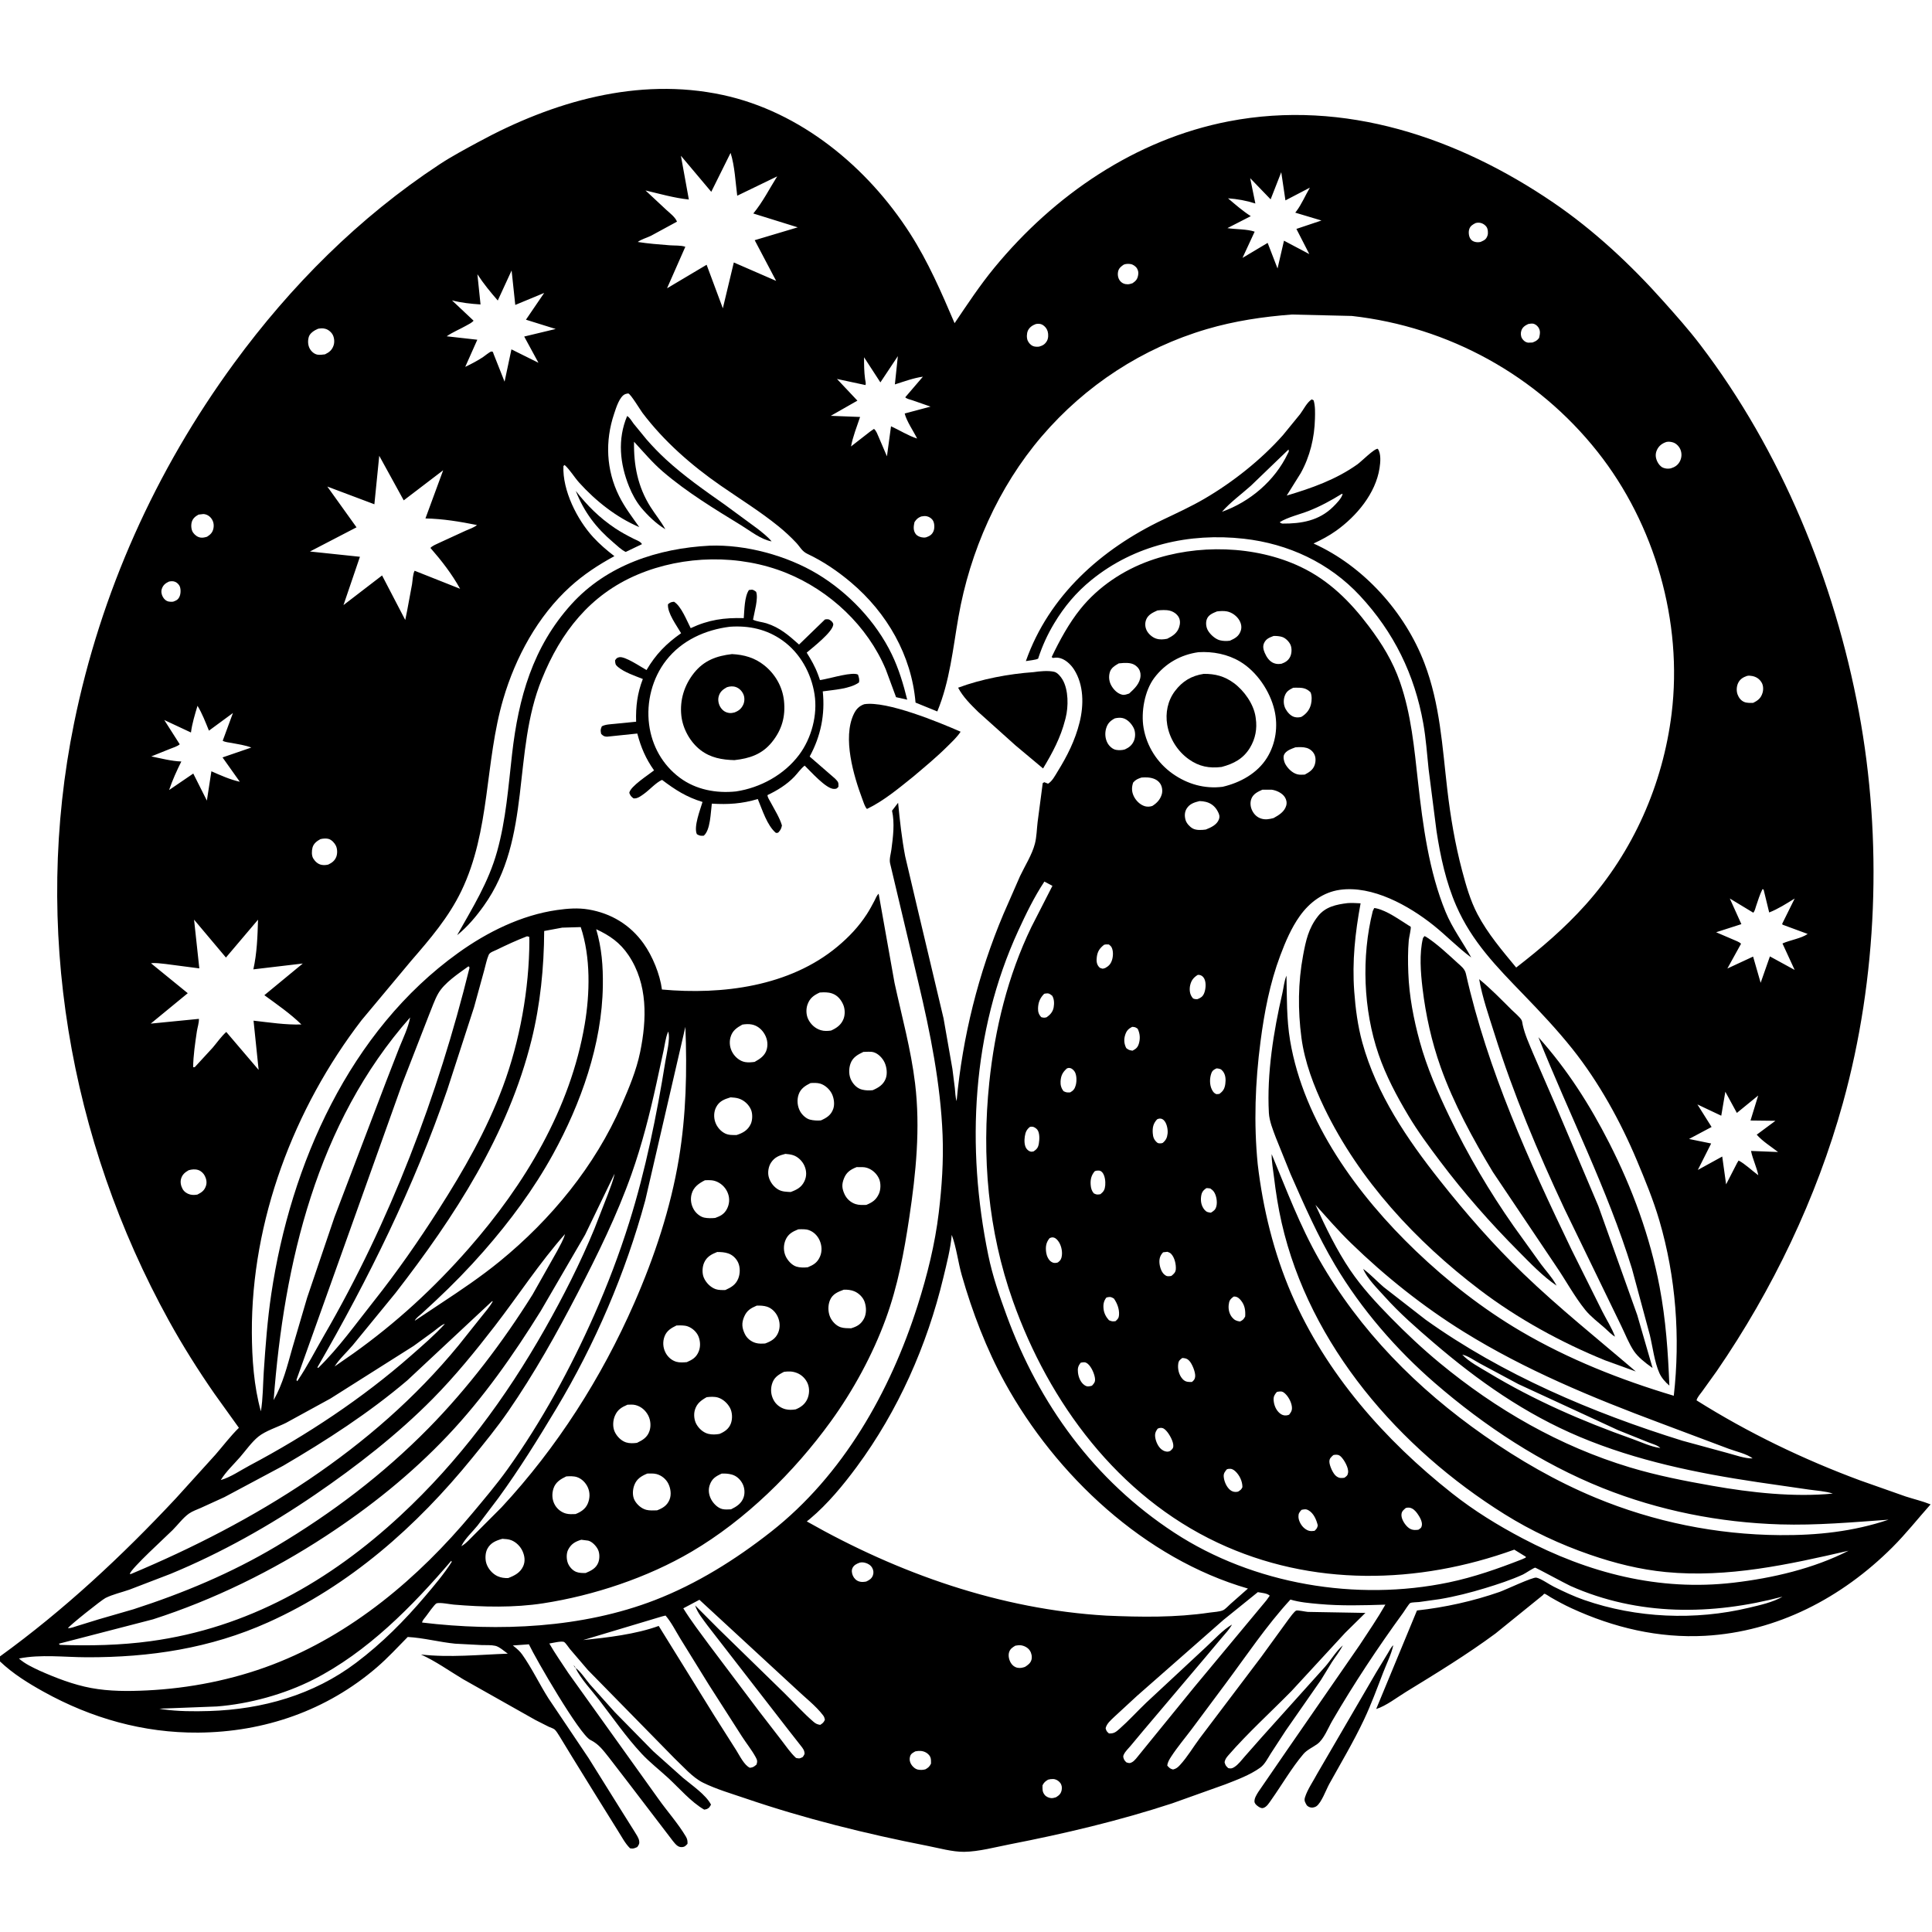 <svg version="1.1" xmlns="http://www.w3.org/2000/svg" style="display: block;" viewBox="0 0 2048 2048" width="1024" height="1024">
<path transform="translate(0,0)" fill="rgb(255,255,255)" d="M 0 0 L 0 2048 L 2048 2048 L 2048 0 L 0 0 z"/>
<path transform="translate(0,0)" fill="rgb(0,0,0)" d="M 0 1761.18 L -0 1755.85 C 67.835 1706.76 129.419 1649.32 186.521 1588.21 L 228.319 1542.06 C 236.551 1532.6 244.288 1522.31 253.239 1513.54 L 227.174 1477.19 C 210.044 1452.5 193.687 1426.53 179.162 1400.22 C 73.085 1208.05 34.505 982.469 78.477 766.724 C 106.698 628.267 164.772 498.885 248.179 384.94 C 308.27 302.847 380.653 230.354 465.835 174.279 C 478.946 165.648 493.099 158.143 506.89 150.646 C 585.845 107.722 676.09 81.377 765.938 100.625 C 848.681 118.352 919.456 177.09 964.476 247.181 C 983.986 277.557 997.775 309.604 1011.91 342.594 C 1025.48 322.526 1038.64 302.524 1054.07 283.771 C 1117.43 206.779 1203.61 147.727 1302.45 128.638 C 1425.18 104.936 1545.54 145.902 1646.54 214.705 C 1689.61 244.048 1728.79 280.686 1763.41 319.506 C 1776.74 334.454 1790.07 349.405 1802.23 365.343 C 1888.15 477.999 1944.64 615.823 1970.51 754.719 C 1995.72 890.119 1990.29 1036.54 1953.55 1169.26 C 1925.68 1269.96 1878.91 1367.41 1819.82 1453.41 L 1804.39 1474.91 C 1802.53 1477.48 1798.98 1481.4 1798.41 1484.43 C 1852.85 1518.69 1911.43 1546.93 1971.73 1569.28 L 2020.01 1586.3 C 2028.77 1589.15 2037.96 1591.28 2046.49 1594.71 C 2032.95 1609.92 2020.43 1625.82 2005.99 1640.24 C 1952.38 1693.73 1883.83 1729.78 1807.5 1734.02 C 1758.15 1736.76 1710.41 1725.34 1665.8 1704.78 C 1658.2 1701.28 1650.99 1697.37 1643.77 1693.19 C 1642.6 1692.51 1638.43 1689.57 1637.22 1689.48 C 1636.48 1689.42 1636.09 1690.44 1635.52 1690.92 L 1585.28 1731.59 C 1554.82 1754.08 1522.71 1773.68 1490.46 1793.44 C 1480.87 1799.31 1469.27 1808.38 1458.8 1811.64 L 1502.05 1707.16 C 1531.6 1703.94 1561.6 1697.28 1589.67 1687.49 C 1595.66 1685.39 1624.89 1671.54 1628.61 1672.35 C 1633.75 1673.46 1642.02 1679.45 1647.06 1681.95 C 1657.56 1687.16 1668.29 1692.21 1679.37 1696.07 C 1734.82 1715.34 1796.97 1717.94 1854 1704.26 C 1865.28 1701.56 1879.53 1698.5 1889.51 1692.53 C 1814.72 1712.36 1736.55 1713.1 1664.77 1681.17 C 1660.37 1679.21 1628.13 1661.79 1627.48 1661.79 C 1625.8 1661.8 1616.87 1667.91 1614.46 1669.02 C 1601.65 1674.87 1587.69 1679.42 1574.25 1683.52 C 1558.62 1688.28 1542.39 1692.42 1526.28 1695.12 L 1504.31 1698.21 C 1501.88 1698.5 1497.09 1698.38 1494.96 1699.24 C 1493.69 1699.74 1488.55 1708 1487.45 1709.52 C 1460.56 1746.41 1435.19 1784.75 1412.21 1824.21 C 1407.9 1831.62 1403.43 1843.56 1396.46 1848.7 C 1391.75 1852.17 1385.47 1854.86 1381.67 1859.34 C 1369.24 1873.96 1358.91 1891.97 1347.77 1907.69 C 1345.55 1910.82 1342.87 1915.56 1338.95 1916.58 C 1336.86 1917.13 1334.48 1915.52 1332.82 1914.22 C 1331.33 1913.07 1329.85 1911.53 1329.79 1909.62 C 1329.68 1906.09 1332.08 1902.39 1333.88 1899.48 L 1363.9 1855.79 L 1441.33 1743.77 C 1450.59 1729.64 1460.21 1715.68 1468.56 1700.99 C 1445.07 1701.72 1421.88 1702.44 1398.44 1700.33 C 1388.28 1699.41 1377.72 1698.55 1367.91 1695.61 C 1342.52 1723.13 1320.85 1755.73 1298.46 1785.7 L 1263.31 1832.91 C 1256.06 1842.55 1248.11 1851.94 1241.52 1862.05 C 1239.64 1864.95 1237.63 1868.13 1237.38 1871.65 C 1239.48 1873.93 1240.35 1875.03 1243.5 1875.74 C 1246.79 1874.91 1248.4 1873.62 1250.71 1871.14 C 1258.5 1862.77 1264.88 1851.85 1271.76 1842.64 L 1336.76 1756.67 L 1365.92 1716.52 C 1367.33 1714.69 1372.14 1707.89 1374.11 1707.25 C 1375.85 1706.69 1384.01 1708.54 1386.31 1708.68 L 1447.37 1709.75 L 1425.97 1730.83 L 1369.18 1792.43 C 1347 1815.03 1322.73 1836.97 1301.98 1860.85 C 1300.06 1863.05 1298.61 1865.08 1298.09 1868 C 1299.02 1871.42 1299.37 1871.81 1301.96 1874.26 C 1304.78 1874.95 1305.99 1874.71 1308.5 1873.13 C 1312.7 1870.48 1316.32 1865.54 1319.58 1861.83 L 1337.54 1841.47 L 1404.67 1766.78 C 1411.03 1759.51 1416.16 1750.51 1423.43 1744.18 C 1420.13 1750.69 1415.76 1755.93 1411.82 1762 L 1400.27 1780.87 L 1362.86 1834.6 L 1347.01 1858.92 C 1343.89 1863.86 1340.71 1870.34 1335.9 1873.79 C 1325.02 1881.6 1311.23 1886.69 1298.82 1891.52 L 1242.41 1911.68 C 1186.16 1930.1 1128.46 1943.74 1070.4 1955.05 C 1055.26 1957.99 1037.45 1962.83 1022 1963.01 C 1009.72 1963.15 995.154 1959.02 982.937 1956.64 C 917.98 1943.93 852.859 1927.75 790.193 1906.36 C 775.389 1901.31 759.303 1896.63 745.297 1889.74 C 734.08 1884.22 724.029 1872.4 714.861 1863.76 L 623.216 1770.33 L 604.123 1748.03 C 602.62 1746.22 599.716 1741.61 598.008 1740.64 C 595.471 1739.19 585.477 1741.71 582.296 1742.19 C 588.439 1752.91 595.647 1763.06 602.401 1773.4 L 698.023 1907 C 707.277 1920.06 718.786 1932.95 726.929 1946.61 C 728.586 1949.39 728.923 1951.3 728.79 1954.5 C 726.806 1956.75 725.68 1957.93 722.5 1958.02 C 718.295 1958.15 715.72 1954.45 713.259 1951.5 L 666.346 1890.1 L 645.624 1863.18 C 639.478 1855.52 634.868 1848.87 625.831 1844.41 C 614.444 1838.77 567.721 1758.16 560.647 1743.04 L 543.624 1744.27 L 544.945 1745.31 C 548.183 1747.87 551.165 1750.48 553.567 1753.87 C 563.837 1768.38 571.731 1785.1 581.281 1800.19 L 623.937 1863.68 L 659.216 1920.17 L 672.768 1941.75 C 674.512 1944.62 677.017 1948.14 677.57 1951.5 C 678.051 1954.42 677.112 1955.66 675.5 1957.96 C 672.231 1959.32 671.482 1959.92 667.898 1959.29 C 662.699 1954.21 659.098 1947.1 655.184 1940.98 L 629.052 1898.96 L 606.275 1862.08 L 593.29 1840.78 C 591.936 1838.72 589.733 1834.8 587.851 1833.26 C 586.511 1832.17 583.36 1831.22 581.659 1830.4 L 567.588 1823.28 L 490.771 1779.96 C 476.06 1771.14 461.896 1760.93 446.252 1753.85 C 476.747 1757.28 507.738 1754.07 538.267 1752.95 C 534.693 1750.43 529.267 1745.54 525.033 1744.62 C 520.593 1743.65 515.267 1743.98 510.733 1743.85 L 482.48 1742.37 C 465.779 1740.74 448.771 1736.14 432.207 1735.26 C 421.555 1746.06 411.047 1757.5 399.56 1767.39 C 346.293 1813.28 280.132 1836.12 210.166 1836.64 C 152.02 1837.08 96.793 1821.37 46.217 1793.31 C 29.811 1784.2 13.619 1774.18 0 1761.18 z M 72.022 1725.95 C 75.365 1726.01 78.845 1724.5 82.011 1723.53 L 104.829 1716.49 L 141.602 1705.85 C 194.272 1688.81 245.118 1667.57 292.754 1639.21 C 351.827 1604.03 406.007 1563.02 454.303 1513.9 C 495.782 1471.72 533.183 1422.45 564.535 1372.31 L 590.551 1326.22 C 593.422 1320.58 597.353 1314.31 598.907 1308.19 L 599.798 1307.01 L 598.907 1308.19 C 571.731 1338.93 549.318 1373.52 524.294 1405.94 C 503.817 1432.46 482.365 1458.8 458.813 1482.65 C 421.405 1520.54 377.821 1554.44 333.895 1584.46 C 285.868 1617.27 234.619 1646.12 180.824 1668.36 L 137.193 1685.1 C 128.982 1687.98 119.479 1690.09 111.771 1693.96 C 107.744 1695.98 73.731 1722.98 72.022 1725.95 L 71.093 1726.75 L 72.022 1725.95 z M 1857.88 1545.96 C 1851.75 1541.1 1839.83 1538.52 1832.2 1535.64 L 1759.54 1508.34 C 1687.8 1481.54 1616.96 1452.27 1551.67 1411.78 C 1508.8 1385.19 1468.22 1352.86 1432.08 1317.7 C 1418.88 1304.86 1406.73 1290.87 1394.43 1277.18 C 1405.03 1300.66 1416.95 1325.26 1431.39 1346.55 C 1443.66 1364.64 1458.8 1380.98 1474.06 1396.56 C 1490.68 1413.52 1507.83 1429.66 1526.14 1444.79 C 1585.98 1494.2 1653.28 1533.02 1727.84 1555.5 C 1756.54 1564.15 1785.75 1569.84 1815.24 1575.03 C 1856.06 1582.23 1901.44 1587.26 1942.89 1583.26 C 1934.94 1580.65 1925.5 1580.18 1917.18 1578.97 L 1863 1571.12 C 1798.86 1561.58 1734.94 1548.46 1674.92 1523.29 C 1616.84 1498.94 1566.8 1463.76 1519.29 1422.96 C 1501.47 1407.66 1483.65 1392.13 1467.95 1374.62 C 1460.42 1366.23 1449.25 1355.38 1445.02 1345.08 L 1446.35 1346.08 C 1453.45 1351.49 1459.88 1358.48 1466.73 1364.33 L 1511.25 1398.95 C 1592.46 1457.03 1688.42 1497.77 1783.41 1527.22 L 1830.81 1540.13 C 1838.66 1542.19 1849.86 1546.32 1857.88 1545.96 L 1859.97 1546.82 L 1857.88 1545.96 z M 1547.08 1433.93 L 1548.95 1435.06 L 1550.08 1435.98 C 1557.2 1443.67 1568.73 1449.6 1577.76 1455.05 C 1626.52 1484.48 1677.01 1506.41 1730.61 1525.43 C 1739.62 1528.63 1750.15 1533.68 1759.57 1534.86 L 1759.99 1534.87 C 1757.05 1531.95 1751.28 1530.52 1747.42 1528.94 L 1715.06 1515.95 L 1609.44 1467.16 L 1568.28 1445.09 C 1562.98 1442.23 1555.81 1437.04 1550.08 1435.98 L 1548.95 1435.06 L 1547.08 1433.93 L 1546.01 1433.08 L 1547.08 1433.93 z M 1763 1536 L 1764.99 1536.83 L 1763 1536 L 1761.01 1535.01 L 1763 1536 z M 233.005 1569.76 L 234.052 1568.9 C 244.222 1566.08 255.246 1558.44 264.686 1553.44 C 324.989 1521.49 384.428 1482.12 435.679 1437.02 C 447.878 1426.28 460.528 1415.46 471.511 1403.46 L 470.598 1403.62 C 466.69 1405.4 462.71 1409.06 459.258 1411.64 L 438.509 1426.72 L 350.396 1482.45 L 303.176 1508.31 C 294.259 1512.77 281.421 1516.75 273.807 1522.94 C 266.793 1528.65 260.466 1537.67 254.507 1544.55 C 247.853 1552.22 239.263 1560.22 234.052 1568.9 L 233.005 1569.76 z M 488.059 1640.05 L 489.074 1639 C 494.282 1636.11 498.707 1630.74 502.976 1626.59 L 531.669 1597.82 C 590.385 1534.59 637.687 1460.38 672.245 1381.5 C 693.676 1332.58 710.905 1280.86 719.672 1228.05 C 727.373 1181.67 728.371 1135.41 726.536 1088.51 L 684.027 1272.35 C 663.049 1349.53 630.818 1424.7 589.692 1493.25 C 570.394 1525.42 550.455 1557.56 528.354 1587.9 L 506.218 1617.15 C 501.135 1623.48 493.323 1630.67 489.668 1637.79 L 489.074 1639 L 488.059 1640.05 L 487.086 1641.08 L 486.237 1641.99 L 487.086 1641.08 L 488.059 1640.05 z M 1305.95 1722.12 L 1305.16 1723.51 C 1302.65 1727.77 1298.76 1731.75 1295.59 1735.56 L 1277.59 1756.98 L 1211.54 1835.02 L 1198.39 1850.78 C 1196.1 1853.48 1192.91 1856.51 1191.38 1859.7 C 1190.65 1861.22 1190.5 1861.93 1190.98 1863.58 C 1191.62 1865.79 1192.43 1866.6 1194 1868.17 C 1196.68 1868.98 1197.37 1869.47 1200 1868.02 C 1202.87 1866.44 1205.59 1862.56 1207.65 1860.05 L 1220.45 1844.29 L 1266.1 1788.22 L 1342.48 1696.4 L 1345.98 1691.5 C 1343.21 1688.74 1337.23 1688.53 1333.35 1687.74 L 1296.86 1717.22 L 1205.35 1797.64 L 1180.96 1820.14 C 1177.46 1823.53 1173.13 1827.09 1172.02 1832 C 1172.81 1835.08 1173.14 1835.33 1175.51 1837.5 C 1180.82 1837.83 1182.94 1835.99 1186.81 1832.57 C 1196.65 1823.88 1205.63 1813.93 1215.14 1804.85 L 1278.27 1746.11 C 1286.48 1738.64 1296.4 1727.59 1305.95 1722.12 z M 774.459 162.071 L 753.964 203.333 L 721.781 165.106 L 730.212 211.502 C 714.836 209.907 699.3 205.454 684.254 201.889 L 706.359 222.495 C 710.047 225.854 715.92 230.308 717.635 234.958 L 690 249.975 C 685.704 252.069 679.779 253.64 676.053 256.502 C 687.278 258.271 698.675 259.125 710 260.02 C 715.069 260.42 721.836 259.941 726.479 261.593 L 707.077 305.61 L 749.043 280.67 L 766.241 326.832 L 777.874 278.23 L 822.743 297.747 L 800.011 254.61 L 845.648 240.987 L 798.536 226.32 C 808.561 214.135 815.519 200.25 823.849 186.958 L 781.478 207.475 C 779.595 192.859 778.895 176.064 774.459 162.071 z M 1358.18 182.54 L 1346.92 211.32 L 1325.24 188.87 L 1330.74 215.724 C 1321.02 212.592 1311.9 211.016 1301.74 210.213 C 1309.45 216.805 1317.32 223.641 1325.88 229.128 L 1301.1 241.825 C 1309.87 243.21 1321.86 242.723 1329.99 245.568 L 1317.11 273.373 L 1343.76 257.482 L 1354.24 284.604 L 1361.08 255.144 L 1387.91 269.338 L 1374.24 242.655 L 1400.82 233.744 L 1373.03 225.425 L 1374.28 223.809 C 1379.83 216.425 1383.77 206.94 1388.53 198.904 L 1362.62 212.424 L 1358.18 182.54 z M 1564.13 236.5 C 1561.23 237.97 1558.72 239.397 1557.57 242.628 C 1556.52 245.575 1556.85 249.789 1558.34 252.513 C 1559.64 254.901 1561.65 256.067 1564.24 256.555 C 1566.1 256.908 1567.63 256.826 1569.5 256.449 C 1573.32 254.734 1575.42 253.909 1576.84 249.637 C 1577.68 247.132 1577.32 242.61 1575.72 240.456 C 1573.69 237.736 1570.47 235.976 1567.01 236.05 C 1565.61 236.08 1565.35 236.201 1564.13 236.5 z M 1191.25 280.5 C 1188.53 282.346 1186.14 284.139 1185.32 287.5 C 1184.48 290.937 1185.04 294.917 1187.3 297.725 C 1189.36 300.28 1192.25 301.397 1195.5 301.354 C 1197.12 301.332 1198.96 300.745 1200.5 300.241 C 1203.82 297.984 1205.53 296.28 1206.36 292.243 C 1206.95 289.404 1206.8 287.264 1205.35 284.701 C 1204.04 282.376 1201.1 280.352 1198.5 279.922 C 1196.12 279.529 1193.5 279.617 1191.25 280.5 z M 542.327 286.693 L 527.662 318.56 C 519.831 309.559 512.561 300.735 506.063 290.717 L 509.384 322.724 C 499.077 322.051 489.143 321.012 479.126 318.406 L 502.005 339.938 C 500.177 342.192 496.985 343.613 494.455 345.053 C 487.548 348.984 480.054 351.96 473.509 356.483 L 505.971 360.128 L 493.172 388.892 C 499.615 385.836 505.773 382.57 511.771 378.703 C 513.699 377.46 518.899 373.028 520.816 372.632 C 521.384 372.515 521.939 372.926 522.5 373.073 L 523.264 375.292 L 534.868 404.595 L 542.138 370.327 L 570.782 384.56 L 555.684 356.747 L 589.066 348.732 L 557.519 338.893 L 576.854 310.516 L 546.203 323.245 L 542.327 286.693 z M 1369.34 333.411 C 1339.02 335.694 1308.6 340.24 1279.38 348.842 C 1211.04 368.96 1150.6 408.454 1104.29 462.545 C 1058.3 516.245 1028.14 584.563 1016 654 C 1010.08 687.878 1006.86 722.071 993.584 754.171 L 970.513 744.777 C 966.289 694.706 940.226 649.609 902.114 617.41 C 888.06 605.536 872.602 595.012 855.937 587.147 C 850.04 584.365 848.177 579.754 843.914 575.221 C 838.165 569.109 831.9 563.32 825.386 558.031 C 805.874 542.19 784.501 529.012 763.89 514.718 C 732.908 493.231 703.773 467.747 680.98 437.564 C 678.849 434.742 668.447 417.482 666 417.085 C 665.49 417.002 663.254 417.6 662.965 417.707 C 656.688 420.026 652.998 432.682 651.009 438.574 C 641.217 467.577 642.572 498.184 656.212 525.734 C 662.116 537.657 670.008 547.934 677.65 558.75 C 653.518 548.516 631.386 530.985 613.91 511.563 C 608.623 505.687 604.293 498.097 598.5 492.893 L 597.256 494 C 596.115 519.846 611.782 550.914 628.868 569.495 C 635.721 576.948 643.278 583.386 651.294 589.541 C 634.313 598.761 618.667 608.986 604.336 622.022 C 570.013 653.241 546.486 696.712 533.488 740.95 C 513.727 808.203 519.995 880.372 489.005 944.572 C 475.51 972.529 455.916 995.318 435.767 1018.58 L 383.334 1081.38 C 311.47 1174.82 266.426 1294.22 266.972 1412.64 C 267.099 1440.02 269.118 1469.68 276.558 1496.07 C 278.827 1482.22 278.677 1468 279.609 1454.01 C 281.45 1426.34 283.504 1398.95 287.591 1371.5 C 308.005 1234.38 370.587 1092.69 485.852 1010.01 C 516.571 987.975 552.604 970.091 590.39 964.675 C 601.502 963.082 612.722 962.194 623.868 964.085 C 647.876 968.159 668.143 980.4 682.296 1000.31 C 691.719 1013.56 699.606 1032.78 701.684 1048.93 C 765.547 1054.73 836.954 1045.77 887.724 1003.43 C 899.863 993.308 910.323 982.289 918.913 969 C 921.857 964.444 924.426 959.672 926.942 954.871 C 928.228 952.419 929.334 949.227 931.412 947.389 L 948.233 1041.87 C 955.943 1077.35 965.663 1112.37 970.025 1148.5 C 975.754 1195.96 970.936 1243.6 963.875 1290.66 C 958.382 1327.28 951.71 1363.15 938.947 1398.07 C 925.019 1436.18 904.346 1474.15 880.513 1507.02 C 841.709 1560.54 790.293 1611.2 733.103 1644.84 C 686.33 1672.36 629.441 1691.29 575.838 1699.57 C 544.916 1704.35 512.131 1703.59 481.03 1700.96 C 476.922 1700.61 466.584 1698.45 462.83 1699.57 C 460.917 1700.14 453.185 1711.16 451.66 1713.23 C 450.41 1714.93 447.542 1717.89 447.446 1719.96 C 528.694 1729.7 617.273 1725.92 694.182 1696.18 C 738.638 1678.98 779.832 1653.17 817.242 1623.79 C 893.614 1563.82 943.651 1475.38 972.694 1383.97 C 982.914 1351.8 991.123 1319.01 995.133 1285.47 C 998.406 1258.09 1000.25 1230.88 999.189 1203.29 C 997.134 1149.6 986.075 1094.27 973.647 1042.08 L 943.466 914.878 C 942.582 910.338 944.339 905.019 944.935 900.479 C 946.686 887.146 948.546 872.641 945.597 859.382 L 952.023 850.988 C 953.875 870.068 955.926 888.744 959.5 907.597 L 972.22 961.645 L 1000.21 1079.54 L 1009.61 1133.17 L 1012.17 1153.4 C 1012.66 1157.83 1012.67 1162.95 1014.05 1167.19 C 1020.29 1099.2 1037.12 1031.82 1063.69 968.936 L 1081.27 928.769 C 1086.46 917.809 1094.08 905.94 1097.07 894.241 C 1098.93 886.955 1099 878.917 1099.91 871.431 L 1105.34 830.118 L 1107 829.164 L 1111 830.746 C 1115.49 828.023 1118.29 822.379 1121.01 818.003 C 1131.33 801.359 1139.64 784.869 1144.4 765.778 C 1148.95 747.562 1149 726.118 1138.57 709.751 C 1134.94 704.067 1128.51 697.994 1121.5 697.189 C 1119.73 696.986 1117.86 697.224 1116.1 697.452 L 1114.81 696.5 C 1123.27 678.795 1133.13 660.618 1145.5 645.287 C 1164.36 621.92 1190.65 604.43 1218.84 594.365 C 1268.63 576.594 1330.56 578.058 1378.6 600.851 C 1408.8 615.182 1431.15 637.524 1451 663.853 C 1465.05 682.492 1476.38 700.916 1484.07 723.047 C 1495.96 757.238 1499.18 793.219 1503.16 828.972 C 1508.27 874.866 1514.74 923.697 1532.4 966.648 C 1539.59 984.143 1550.59 998.553 1559.56 1014.98 C 1545.32 1004.49 1533.3 991.834 1519.56 980.862 C 1493.46 960.021 1454.81 938.344 1420.21 943.278 C 1402.5 945.804 1388.14 956.614 1377.9 970.942 C 1368.83 983.634 1362.57 998.428 1357.11 1012.96 C 1346.08 1042.32 1340.25 1073.02 1336.2 1104.03 C 1330.55 1147.34 1328.94 1190.72 1333.24 1234.24 C 1338.76 1281.13 1350.29 1328.33 1369.09 1371.74 C 1405.63 1456.07 1467.7 1526.48 1539.27 1582.99 C 1562.73 1601.51 1587.64 1616.86 1614.07 1630.77 C 1683.8 1667.48 1758.58 1686.97 1837.69 1677.71 C 1878.79 1672.89 1922.51 1662.78 1959.53 1643.83 C 1896.2 1658.46 1831.42 1672.75 1765.95 1666.45 C 1738.29 1663.79 1711.75 1657.1 1685.52 1648.06 C 1653.96 1637.17 1623.17 1622.77 1594.82 1605.07 C 1483.46 1535.51 1388.23 1426.22 1358.58 1296.09 C 1354.93 1280.07 1352.42 1263.92 1350.45 1247.62 C 1349.5 1239.76 1347.95 1231.3 1348.01 1223.42 C 1363.82 1261.48 1377.83 1299.15 1398.34 1335.14 C 1441.4 1410.7 1502.24 1472.06 1573.2 1521.68 C 1610.27 1547.61 1649.57 1570.29 1691.4 1587.64 C 1753.26 1613.3 1819.7 1626.79 1886.68 1627.3 C 1926.22 1627.6 1964.32 1623.6 2001.94 1610.94 C 1963.75 1613.65 1925.47 1617.09 1887.16 1615.93 C 1822.74 1614 1758.71 1601.33 1698.81 1577.37 C 1633.91 1551.41 1573.64 1511.68 1520.95 1466.01 C 1480.06 1430.58 1442.79 1387.54 1415.14 1340.9 C 1396.84 1310.04 1382.42 1277.24 1368 1244.46 L 1352.49 1206.05 C 1349.44 1197.92 1345.54 1188.43 1345.06 1179.69 C 1342.81 1138.15 1350.04 1093.13 1359.37 1052.82 C 1360.74 1046.9 1361.32 1039.7 1363.73 1034.24 C 1364.22 1057.39 1363.71 1080.11 1367.57 1103.09 C 1382.05 1189.11 1439.19 1267.05 1500.95 1326.17 C 1534.39 1358.16 1571.9 1387.47 1611.79 1410.95 C 1662.63 1440.87 1717.87 1462.66 1774.28 1479.56 C 1781.31 1417.61 1776.55 1353.68 1758.98 1293.78 C 1752.64 1272.15 1743.98 1251.12 1735.27 1230.36 C 1717.87 1188.86 1694.78 1146.96 1666.68 1111.74 C 1650.73 1091.74 1632.8 1072.71 1615.03 1054.33 C 1586.65 1024.99 1560.33 998.292 1543.71 960.237 C 1532.79 935.237 1526.85 907.773 1522.76 880.902 L 1514.38 815.333 C 1512.68 799.208 1511.59 782.909 1508.75 766.931 C 1499.54 715.034 1477.61 670.205 1441.61 631.5 C 1409.14 596.587 1365.69 576.367 1318.5 571.074 C 1260.69 564.591 1202.69 577.703 1156.96 614.815 C 1140.78 627.946 1128.17 642.983 1117.45 660.839 C 1110.37 672.626 1105.05 684.304 1100.73 697.336 C 1100.64 697.612 1100.69 697.993 1100.46 698.164 C 1098.61 699.51 1090.15 700.244 1087.46 700.787 C 1111.98 631.361 1167.32 582.163 1232.44 551.051 C 1247.39 543.909 1262.38 537.071 1276.71 528.71 C 1306.81 511.148 1336.84 487.375 1359.98 461.279 L 1378.19 438.972 C 1381.79 434.166 1385.41 426.494 1390.5 423.355 L 1392.5 424.356 C 1394.33 430.694 1394.05 437.337 1393.9 443.874 C 1393.45 463.897 1388.57 484.064 1378.78 501.613 L 1363.97 525.329 C 1390.56 517.398 1416.09 508.45 1438.95 492.196 C 1443.09 489.247 1456.79 475.346 1460.5 475.733 C 1464.2 480.868 1463.3 490.198 1462.37 496.257 C 1458.23 523.099 1438 547.148 1416.41 562.573 C 1408.81 567.999 1400.85 572.209 1392.4 576.139 C 1445.38 599.941 1489.36 648.95 1509.96 703 C 1526.5 746.418 1528.86 791.188 1534.17 836.728 C 1537.57 865.777 1542.4 894.665 1549.91 922.952 C 1554.1 938.725 1558.56 954.516 1566.18 969.036 C 1576.97 989.609 1592.48 1007.81 1607.23 1025.64 C 1633.57 1005.26 1658.34 984.102 1680.63 959.246 C 1731.21 902.84 1762.72 831.587 1771.97 756.5 C 1783.94 659.253 1754.27 555.694 1693.5 478.956 C 1629.41 398.016 1535.62 346.449 1433.06 334.926 L 1369.34 333.411 z M 1098 343.5 C 1094.5 344.786 1091.21 346.957 1089.61 350.508 C 1088.3 353.414 1088.14 358.084 1089.38 361.023 C 1090.34 363.283 1092.51 365.746 1094.76 366.756 C 1096.72 367.635 1099.42 367.686 1101.5 367.433 C 1105.31 366.338 1107.66 365.029 1109.74 361.5 C 1111.39 358.708 1111.45 354.369 1110.59 351.321 C 1109.76 348.345 1107.67 345.754 1104.99 344.244 C 1102.85 343.031 1100.33 343.071 1098 343.5 z M 1619.92 343.5 C 1616.56 345.106 1613.87 346.84 1612.66 350.573 C 1611.85 353.085 1612 356.352 1613.37 358.659 C 1614.83 361.109 1617.13 362.898 1620 363.247 L 1624.5 363.082 C 1628.05 361.633 1629 361.34 1631.5 358.259 C 1632.45 354.197 1633.21 350.583 1630.67 346.922 C 1629.29 344.928 1627 343.189 1624.5 343.02 C 1623 342.919 1621.4 343.233 1619.92 343.5 z M 337.16 348.5 C 333.486 350.046 328.587 352.975 327.352 357.085 C 326.113 361.21 326.319 366.059 328.512 369.844 C 330.209 372.772 333.282 375.446 336.701 375.969 C 339.213 376.354 341.99 375.907 344.5 375.615 C 348.923 373.523 351.912 371.112 353.568 366.321 C 354.726 362.971 354.452 358.716 352.998 355.5 C 351.636 352.49 348.445 349.642 345.302 348.674 C 342.396 347.778 340.102 347.98 337.16 348.5 z M 951.754 377.541 L 933.249 405.35 L 915.947 378.734 C 915.896 386.521 915.979 394.017 917.007 401.748 C 917.206 403.244 918.268 407.027 917.382 408.174 L 887.225 401.71 L 908.881 424.698 L 880.654 440.792 L 911.732 441.999 C 908.371 451.986 904.043 462.892 902.117 473.248 L 922.462 457.402 L 926.5 454.641 C 929.113 456.979 930.057 460.222 931.486 463.381 L 940.191 483.731 L 944.518 451.882 C 953.395 455.901 962.983 462.021 972.181 464.868 C 968.398 457.128 960.965 446.47 959.014 438.327 L 986.426 431.025 L 967.022 424.264 C 964.672 423.465 961.308 422.892 959.593 421.137 L 978.306 399.312 C 968.445 400.642 958.107 404.493 948.606 407.498 L 951.754 377.541 z M 1766.45 468.5 C 1761.99 469.982 1758.52 472.506 1756.48 476.874 C 1754.53 481.058 1754.82 484.926 1756.71 489.097 C 1757.92 491.749 1760.22 494.712 1763 495.829 C 1765.58 496.867 1768.32 497.046 1771.02 496.5 C 1775.24 495.248 1778.42 493.268 1780.6 489.294 C 1782.72 485.429 1783 480.809 1781.39 476.706 C 1780.08 473.363 1776.98 470.084 1773.5 468.991 C 1771.3 468.299 1768.7 467.98 1766.45 468.5 z M 1365.91 476.5 L 1326 514.91 C 1315.94 523.907 1304.21 532.391 1295.33 542.54 C 1325.02 531.971 1351.32 509.631 1365.06 480.914 C 1366.09 478.77 1366.54 478.82 1365.91 476.5 z M 402.01 483.148 L 396.854 534.547 L 346.967 515.774 L 377.931 558.98 L 328.555 584.622 L 381.544 590.198 L 364.104 641.431 L 405.017 610.005 L 429.573 657.193 L 431.611 647.211 L 436.777 619.342 C 437.461 615.197 437.533 608.614 439.52 605.018 L 487.744 624.146 C 478.895 608.269 468.189 594.463 456.284 580.833 C 458.393 578.46 462.473 576.951 465.344 575.55 L 493.561 562.576 C 497.253 560.903 502.592 559.218 505.587 556.557 C 487.396 552.93 469.571 549.921 450.985 549.574 L 469.772 498.505 L 427.97 530.395 L 402.01 483.148 z M 1422.39 523.5 C 1411.09 530.486 1399.58 536.77 1387.19 541.621 C 1377.8 545.301 1364.95 548.264 1356.6 553.5 C 1358.22 554.96 1357.27 554.424 1359.5 555.027 C 1379.51 555.176 1398.23 551.971 1413.12 537.29 C 1416.45 534.004 1422.33 528.104 1423.22 523.603 L 1422.39 523.5 z M 210.464 545.5 C 207.034 547.351 204.237 549.65 203.211 553.622 C 202.342 556.991 202.673 561.81 204.758 564.678 C 206.721 567.38 209.494 569.45 212.858 569.886 C 215.087 570.175 217.387 569.604 219.5 568.953 C 223.062 566.718 225.408 564.427 226.248 560.122 C 226.994 556.302 226.319 552.669 223.989 549.529 C 221.985 546.827 218.896 545.047 215.5 544.902 L 210.464 545.5 z M 976.449 547.5 C 972.821 549.016 971.551 550.245 969.383 553.5 C 968.452 557.894 967.822 561.955 970.564 565.895 C 972.386 568.512 976.408 569.782 979.465 569.853 C 980.457 569.876 981.035 569.703 981.946 569.5 C 985.491 568.253 988.031 566.692 989.551 563.058 C 990.807 560.055 990.703 555.206 989.237 552.317 C 987.91 549.701 985.361 547.931 982.533 547.285 C 980.434 546.806 978.538 547.152 976.449 547.5 z M 179.103 616.5 C 175.469 618.195 172.989 620.094 171.608 624.013 C 170.571 626.954 171.153 630.165 172.665 632.837 C 174.045 635.275 176.22 637.241 179.043 637.698 C 180.644 637.957 181.914 637.999 183.5 637.812 C 186.473 636.715 188.42 636.009 190.023 633 C 191.62 630.001 191.818 625.107 190.698 621.929 C 189.987 619.914 187.96 617.8 186 616.901 C 183.764 615.876 181.442 615.974 179.103 616.5 z M 1226.95 647.098 C 1222.17 649.258 1217.13 651.525 1215.03 656.714 C 1213.53 660.442 1213.73 664.528 1215.46 668.141 C 1217.3 671.954 1221.46 675.624 1225.5 676.935 C 1229.55 678.25 1233.22 677.898 1237.32 677.104 C 1242.99 674.251 1247.73 671.301 1249.88 665 C 1251.06 661.524 1251.32 657.599 1249.5 654.276 C 1247.58 650.779 1243.79 648.27 1239.97 647.329 C 1236.02 646.353 1230.98 646.653 1226.95 647.098 z M 1290.01 648.136 C 1285.6 649.994 1280.85 651.726 1279.17 656.698 C 1277.9 660.462 1278.59 665.257 1280.62 668.615 C 1283.13 672.775 1288.26 677.428 1293.04 678.693 C 1296.54 679.62 1300.23 679.647 1303.79 679.163 C 1309.03 676.781 1313.06 674.668 1315.12 669 C 1316.53 665.143 1315.86 661.379 1313.91 657.811 C 1311.28 653.011 1305.87 649.084 1300.5 648.092 C 1297.11 647.465 1293.42 647.724 1290.01 648.136 z M 1350.07 674.142 C 1345.5 675.938 1342.15 677.046 1339.98 681.677 C 1338.36 685.114 1339.24 688.693 1340.67 692.039 C 1342.6 696.56 1345.68 701.259 1350.5 703.038 C 1353.22 704.042 1355.66 704.028 1358.5 703.573 C 1362.49 702.142 1365.56 700.278 1367.55 696.358 C 1369.37 692.753 1369.61 687.233 1367.98 683.524 C 1366.48 680.118 1362.71 676.328 1359.12 675.187 C 1356.34 674.303 1352.98 674.069 1350.07 674.142 z M 1270.38 691.356 C 1251.55 693.998 1235.15 703.219 1223.6 718.56 C 1213.27 732.283 1209.39 754.942 1212.23 771.519 C 1215.6 791.24 1226.82 808.753 1243.18 820.269 C 1258.8 831.253 1276.99 836.439 1296.04 834.032 C 1314.54 829.735 1332.8 819.829 1343.09 803.237 C 1352.41 788.203 1355 769.767 1350.94 752.617 C 1346.21 732.602 1332.29 711.911 1314.5 701.288 C 1301.32 693.42 1285.61 690.408 1270.38 691.356 z M 1185.97 703.205 C 1181.82 705.612 1177.72 707.94 1176.37 712.868 C 1175.06 717.644 1175.71 722.737 1178.21 727 C 1180.68 731.217 1184.55 735.172 1189.4 736.363 C 1192.2 737.052 1194.25 735.963 1196.97 735.158 C 1202.6 730.045 1208.73 724.319 1209.03 716.103 C 1209.15 712.779 1208.03 709.656 1205.74 707.238 C 1201.61 702.883 1196.71 702.585 1191 702.77 L 1185.97 703.205 z M 1851.93 716.5 C 1847.93 717.865 1844.68 719.763 1842.67 723.66 C 1840.79 727.321 1840.47 732.288 1841.89 736.144 C 1843.17 739.604 1845.4 742.583 1848.85 744.079 C 1851.63 745.282 1855.36 745.122 1858.32 745.086 C 1863.44 742.615 1866.67 740.126 1868.36 734.471 C 1869.39 731.053 1869.27 726.688 1867.42 723.555 C 1865.14 719.687 1861.67 717.395 1857.34 716.598 C 1855.47 716.254 1853.81 716.074 1851.93 716.5 z M 1370.9 729.037 C 1366.21 731.35 1363.35 733.082 1361.68 738.238 C 1360.3 742.538 1360.63 747.549 1362.79 751.529 C 1364.72 755.098 1368.23 759.066 1372.3 760.089 C 1374.89 760.739 1376.96 760.565 1379.5 759.927 C 1384.76 756.742 1388.28 752.479 1389.72 746.406 C 1390.63 742.597 1390.77 737.498 1389.25 733.877 C 1384.55 729.21 1380.37 728.951 1374.04 728.987 L 1370.9 729.037 z M 209.367 748.167 C 206.618 757.371 203.645 766.936 202.43 776.484 L 174.133 763.251 L 190.534 788.985 C 187.929 791.283 183.455 792.521 180.204 793.853 L 160.386 801.826 C 170.638 803.896 181.803 806.876 192.217 807.211 C 187.239 817.212 182.853 826.858 179.257 837.462 L 204.868 820.002 L 219.297 848.664 L 224.082 817.585 C 233.391 821.712 244.238 826.548 254.21 828.698 L 235.893 802.9 L 266.386 792.428 C 259.902 789.913 252.471 788.906 245.646 787.586 C 242.56 786.989 238.77 786.797 236.077 785.241 L 246.928 755.825 L 221.49 774.525 C 217.902 765.702 214.344 756.298 209.367 748.167 z M 1181.75 761.5 C 1176.98 764.083 1174.2 766.691 1172.58 772.015 C 1171.01 777.202 1171.48 783.183 1174.17 787.917 C 1175.91 790.974 1179.43 794.253 1183 794.877 C 1185.94 795.389 1189.66 795.341 1192.5 794.39 C 1196.88 792.387 1200.07 789.854 1202 785.302 C 1203.74 781.201 1203.71 775.649 1201.72 771.645 C 1199.5 767.183 1195.17 762.402 1190.14 761.207 C 1187.46 760.571 1184.39 760.888 1181.75 761.5 z M 1373.17 792.201 C 1368.91 793.875 1363.04 795.647 1361.1 800.203 C 1360.03 802.714 1361.06 807.191 1362.27 809.512 C 1364.77 814.313 1369.79 819.391 1375.17 820.784 C 1377.74 821.45 1380.47 821.246 1383.1 821.108 C 1387.59 818.754 1391.69 816.227 1393.5 811.21 C 1394.82 807.555 1394.99 803.012 1393.19 799.5 C 1391.57 796.32 1388.59 793.849 1385.17 792.844 C 1381.22 791.686 1377.21 791.952 1373.17 792.201 z M 1210.03 824.226 C 1206.17 825.541 1203.91 826.383 1201.21 829.5 C 1199.53 834.396 1199.5 838.817 1201.67 843.616 C 1203.9 848.523 1208.43 853.131 1213.7 854.654 C 1216.14 855.362 1219.12 855.188 1221.5 854.348 C 1226.33 851.368 1229.96 847.475 1231.56 841.889 C 1232.59 838.323 1231.91 833.571 1229.77 830.5 C 1226.78 826.212 1222.02 824.641 1217.04 824.161 C 1214.7 823.936 1212.37 824.064 1210.03 824.226 z M 1338.22 837.091 C 1333.43 839.21 1328.45 841.535 1326.49 846.777 C 1324.96 850.847 1325.5 855.487 1327.41 859.311 C 1329.41 863.318 1332.53 866.346 1336.86 867.728 C 1341.41 869.18 1345.48 868.358 1349.99 867.218 C 1355.57 864.155 1361.67 860.479 1363.48 853.882 C 1364.32 850.803 1363.66 847.568 1361.92 844.916 C 1359.06 840.576 1353 837.768 1348 837.112 L 1338.22 837.091 z M 1271.53 849.183 C 1265.98 850.567 1261.18 851.997 1257.95 857.096 C 1255.6 860.812 1255.56 865.234 1256.78 869.354 C 1257.8 872.77 1261.13 876.389 1264.18 878.136 C 1268.09 880.375 1273.91 879.907 1278.18 879.353 C 1283.48 877.279 1290.04 874.353 1292.12 868.5 C 1293.27 865.246 1292.38 863.005 1290.8 860 C 1288.15 854.954 1283.93 851.489 1278.43 850.068 C 1276.12 849.47 1273.91 849.244 1271.53 849.183 z M 339.685 889.5 C 335.955 891.534 332.473 894.097 331.284 898.419 C 330.361 901.772 330.177 906.935 332.044 910 C 334.023 913.25 337.049 916.067 340.877 916.773 C 343.34 917.227 345.472 917.045 347.914 916.5 C 351.79 914.664 354.733 912.544 356.414 908.428 C 357.825 904.976 357.684 899.849 356.076 896.507 C 354.694 893.635 351.669 890.368 348.577 889.36 C 345.927 888.496 342.355 888.877 339.685 889.5 z M 1107.09 934.497 C 1096.31 950.784 1087.62 968.706 1079.46 986.438 C 1029.96 1094.04 1024.04 1215.82 1047.64 1330.66 C 1052.11 1352.43 1059.35 1373.33 1066.96 1394.14 C 1101.53 1488.68 1160.13 1569.33 1244.78 1624.69 C 1328.68 1679.57 1438.1 1697.82 1535.86 1677.4 C 1562.51 1671.83 1588.01 1662.86 1613.31 1652.97 L 1617.24 1651.19 L 1617.5 1650.25 L 1605.2 1642.69 C 1502.94 1679.65 1390.43 1682.19 1290.78 1635.33 C 1185.16 1585.66 1112.07 1487.12 1073.74 1379.13 C 1047.31 1304.64 1040.52 1225.78 1048.68 1147.5 C 1054.6 1090.67 1068.33 1034.35 1093.29 982.713 L 1115.62 939.025 L 1107.09 934.497 z M 1868.33 942.5 C 1865.44 948.181 1863.61 954.33 1861.56 960.349 C 1860.82 962.502 1860.15 966.106 1858.45 967.5 L 1857.69 966.984 L 1833.66 952.437 L 1845.93 979.627 L 1819.17 988.227 L 1837.54 996.107 C 1840.13 997.278 1843.61 998.399 1845.58 1000.42 L 1831.08 1026.68 L 1858.36 1014.02 L 1866.36 1041.81 L 1876.18 1013.83 L 1902.41 1028.17 L 1889.49 1000.12 C 1897.32 996.557 1909.61 994.754 1916.2 990.017 L 1889.6 980.204 L 1889.18 979.258 L 1902.44 952.466 C 1893.8 957.793 1884.89 963.536 1875.41 967.259 L 1869.49 942.965 L 1868.33 942.5 z M 273.516 974.905 L 239.507 1015.03 L 205.711 974.867 L 211.288 1026.53 L 175.344 1021.83 C 170.479 1021.41 164.857 1020.39 160.058 1021.11 L 199.031 1052.83 L 159.77 1085.08 L 210.859 1080.04 C 211.018 1084.35 209.294 1089.19 208.658 1093.51 C 206.844 1105.84 204.882 1118.82 204.737 1131.29 L 206.5 1131.18 L 225.423 1110.62 C 230.18 1105.03 234.389 1098.84 239.851 1093.9 L 274.164 1134.14 L 268.768 1081.95 C 285.328 1083.8 302.876 1086.54 319.484 1085.97 C 307.806 1074.47 293.447 1064.62 280.233 1054.94 L 320.965 1021.37 L 268.567 1027.56 C 272.414 1010.25 273.013 992.574 273.516 974.905 z M 595.965 983.345 L 576.856 986.893 C 576.669 1025.54 572.755 1064.83 563.455 1102.4 C 538.646 1202.61 481.832 1289.89 419.348 1370.52 L 373.942 1425.98 C 367.742 1433.31 359.808 1440.45 354.681 1448.51 L 374.38 1434.84 C 420.045 1402.29 460.083 1365.43 497.02 1323.26 C 556.187 1255.72 604.653 1175.5 619.827 1085.81 C 625.357 1053.12 626.264 1014.61 615.599 982.764 L 595.965 983.345 z M 631.992 985.003 C 637.913 1005.3 639.334 1024.1 639.035 1045.11 C 638.157 1106.87 615.803 1169.72 586.279 1223.41 C 565.912 1260.46 540.586 1294.55 512.776 1326.3 C 496.68 1344.67 479.96 1361.79 462.136 1378.48 L 447.158 1392.36 C 444.684 1394.61 441.036 1397.02 439.649 1400.07 L 467.039 1381.83 C 488.399 1367.75 509.833 1353.33 529.668 1337.14 C 584.179 1292.66 630.777 1236.03 658.95 1171.25 C 666.859 1153.07 674.562 1134.79 678.574 1115.28 C 685.701 1080.64 686.831 1043.13 666.266 1012.58 C 657.257 999.199 646.373 991.669 631.992 985.003 z M 558.684 992.5 C 547.626 996.764 536.934 1001.69 526.299 1006.9 C 523.61 1008.22 519.253 1009.41 518.028 1012.23 C 515.839 1017.27 514.715 1023.54 513.193 1028.86 L 502.5 1067.76 L 474.079 1155.37 C 438.792 1258.15 390.654 1355.49 336.434 1449.5 L 337.078 1449.97 L 337.5 1449.9 C 359.224 1428.72 377.094 1403.45 395.918 1379.74 C 420.777 1348.42 443.552 1315.69 465.071 1282 C 491.585 1240.49 515.743 1198.32 533.042 1152 C 551.005 1103.9 561.013 1048.43 561.162 997 L 561.015 993.047 L 558.684 992.5 z M 1170.38 1001.5 C 1165.68 1005.22 1163.43 1008.47 1162.65 1014.5 C 1162.16 1018.3 1162.31 1021.99 1164.97 1025.01 C 1166.2 1026.42 1167.27 1026.39 1168.98 1026.88 L 1171.5 1026.19 C 1175.29 1024.11 1177.37 1021.98 1178.74 1017.8 C 1180.07 1013.76 1180.31 1007.83 1178.23 1004 C 1177.69 1002.99 1176.32 1001.93 1175.5 1001.2 C 1173.62 1001.13 1172.2 1000.96 1170.38 1001.5 z M 496.371 1024.5 C 485.886 1032.09 471.087 1041.78 464.574 1053.08 C 460.662 1059.86 457.944 1068.24 454.904 1075.5 L 426.377 1148.86 L 314.316 1462.5 L 314.667 1464.08 L 315.5 1463.52 C 325.983 1448.04 334.349 1431.44 343.705 1415.29 C 413.558 1294.73 464.369 1161.19 497.68 1026 L 497.285 1024.64 L 496.371 1024.5 z M 1269.51 1033.5 C 1265.28 1036.23 1262.93 1039.07 1261.7 1044.07 C 1260.73 1048 1260.93 1053.07 1263.3 1056.51 C 1264.34 1058.02 1264.58 1058.71 1266.47 1058.98 C 1268.37 1059.25 1267.61 1059.2 1269.5 1059.1 C 1272.95 1057.69 1274.93 1056.48 1276.41 1052.92 C 1278.19 1048.62 1278.79 1041.5 1276.5 1037.29 C 1275.25 1034.99 1273.43 1033.62 1270.78 1033.36 L 1269.51 1033.5 z M 868.964 1052.11 C 862.594 1055.05 858.43 1058.02 855.99 1064.87 C 854.281 1069.67 854.493 1075.71 856.694 1080.31 C 859.33 1085.82 864.117 1090.24 870 1092.02 C 873.688 1093.14 877.138 1092.95 880.902 1092.45 C 886.928 1089.79 891.784 1086.35 894.212 1080 C 895.931 1075.51 895.775 1069.55 893.903 1065.12 C 891.621 1059.73 887.781 1055.08 882.114 1053.14 C 877.647 1051.62 873.624 1051.81 868.964 1052.11 z M 1106.83 1053.5 C 1102.48 1057.87 1100.54 1062.63 1100.36 1068.83 C 1100.25 1072.74 1101.15 1075.47 1103.83 1078.27 C 1106.41 1078.89 1106.97 1079.03 1109.5 1078.32 C 1113.25 1075.7 1116.13 1072.51 1116.92 1067.84 C 1117.62 1063.7 1117.58 1059.13 1115.37 1055.5 C 1112.34 1053.24 1111.62 1052.59 1107.69 1053.26 L 1106.83 1053.5 z M 434.757 1078.53 C 335.857 1190.41 301.06 1338.88 290.079 1484.17 C 300.065 1466.44 304.414 1448.25 309.922 1428.88 L 325.567 1375.61 L 354.486 1290.38 L 409.436 1146.1 L 423.302 1110.42 C 427.413 1100.32 432.803 1089.23 434.757 1078.53 z M 786.943 1086.11 C 780.972 1089.43 776.339 1092.52 774.378 1099.5 C 772.798 1105.12 773.689 1111.22 776.717 1116.19 C 779.553 1120.85 784.485 1124.97 790 1125.86 C 793.246 1126.38 796.675 1126.1 799.915 1125.66 C 805.782 1122.44 811.219 1118.85 812.907 1111.91 C 814.397 1105.78 812.974 1099.74 809.479 1094.62 C 806.514 1090.28 802.225 1087.08 797 1086.02 C 793.683 1085.35 790.256 1085.6 786.943 1086.11 z M 1200.14 1088.5 C 1196.31 1090.5 1194.36 1092.38 1192.91 1096.52 C 1191.15 1101.56 1191.47 1106.3 1193.85 1111 C 1196.46 1113.07 1197.18 1113.22 1200.5 1113.77 C 1204.06 1111.91 1205.92 1110.51 1207.18 1106.5 C 1208.87 1101.08 1208.48 1095.53 1205.96 1090.5 C 1203.56 1088.79 1203.1 1088.72 1200.14 1088.5 z M 708.337 1093.5 L 707.795 1094.79 C 705.539 1100.4 704.741 1107.54 703.445 1113.5 L 695.778 1148.82 C 688.742 1181.02 680.436 1213.55 669.44 1244.64 C 654.005 1288.28 633.536 1329.77 612.288 1370.79 C 590.065 1413.7 566.22 1456.24 538.743 1496.05 C 526.967 1513.11 513.726 1529.3 500.659 1545.38 C 441.482 1618.21 370.623 1680.92 284.344 1719.71 C 222.749 1747.39 158.867 1756.98 91.781 1756.77 C 68.306 1756.7 43.075 1753.47 20.077 1758.1 C 26.574 1763.82 34.122 1767.27 41.876 1770.95 C 59.364 1778.7 77.753 1785.85 96.624 1789.36 C 116.034 1792.97 136.077 1792.87 155.715 1791.92 C 200.777 1789.74 246.521 1780.74 288.719 1764.63 C 372.798 1732.52 443.453 1672.78 500.535 1604.35 C 513.304 1589.05 526.374 1573.71 537.978 1557.49 C 574.184 1506.92 604.762 1450.64 629.945 1393.84 C 644.148 1361.8 656.485 1329.26 666.994 1295.83 C 684.266 1240.88 696.193 1181.9 705.33 1125.05 C 706.57 1117.33 710.775 1100.88 708.337 1093.5 z M 915.214 1115.07 C 909.14 1117.97 903.835 1120.87 901.504 1127.6 C 899.524 1133.32 899.667 1140.42 902.682 1145.75 C 905.212 1150.22 909.051 1153.95 914.146 1155.12 C 917.858 1155.98 921.319 1156.04 925.084 1155.66 C 931.13 1153.06 936.317 1149.95 938.842 1143.5 C 940.885 1138.28 940.021 1131.24 937.676 1126.23 C 935.545 1121.67 930.982 1116.79 925.992 1115.4 C 922.647 1114.48 918.652 1115.07 915.214 1115.07 z M 1131.08 1132.5 C 1126.47 1136.52 1124.58 1140.16 1124.23 1146.35 C 1124.01 1150.25 1125.01 1153.76 1127.5 1156.75 C 1130.45 1158.16 1131.2 1158.14 1134.5 1157.96 C 1137.9 1156.03 1139.3 1154.15 1140.35 1150.34 C 1141.49 1146.24 1141.5 1139.06 1138.86 1135.5 C 1137.36 1133.48 1135.28 1131.87 1132.65 1132.09 L 1131.08 1132.5 z M 1289.67 1132.5 C 1287.04 1133.69 1285.27 1134.64 1284.17 1137.5 C 1282.14 1142.78 1282.09 1150.06 1284.71 1155.12 C 1285.88 1157.37 1287.03 1159 1289.5 1159.87 L 1292.5 1159.62 C 1296.56 1156.75 1298.18 1154.02 1298.87 1149.03 C 1299.49 1144.5 1299.29 1139.4 1296.36 1135.66 C 1294.26 1132.97 1292.95 1132.91 1289.67 1132.5 z M 859.203 1148.1 C 853.616 1150.87 848.731 1153.95 846.598 1160.15 C 844.569 1166.04 845.191 1172.83 848.281 1178.26 C 850.301 1181.82 854.456 1185.77 858.5 1186.82 C 862.145 1187.77 866.447 1188.02 870.176 1187.68 C 876.313 1184.96 881.06 1182.01 883.333 1175.27 C 884.988 1170.37 884.003 1163.76 881.682 1159.22 C 879.277 1154.52 874.56 1150.22 869.469 1148.69 C 866.317 1147.75 862.473 1147.87 859.203 1148.1 z M 1828.92 1157.29 L 1824.6 1182.7 L 1799.32 1170.75 L 1814.35 1194.65 L 1790.45 1207.36 L 1813.89 1212.15 L 1799.77 1240.19 L 1825.64 1225.97 L 1829.74 1255.48 L 1841.5 1232.61 L 1843 1230.2 C 1849.94 1233.81 1857.32 1241.06 1863.87 1245.8 C 1862.18 1237.24 1857.95 1228.86 1856.16 1220.05 L 1884.83 1221.18 C 1877.32 1215.38 1868.48 1209.92 1862.2 1202.81 L 1882.03 1188.1 L 1855.61 1187.79 L 1863.75 1161.3 L 1841.15 1179.75 L 1828.92 1157.29 z M 774.447 1163.22 C 767.78 1165.24 762.42 1167.21 759.08 1173.76 C 756.635 1178.56 756.466 1184.54 758.235 1189.58 C 760.005 1194.63 763.91 1199.24 768.744 1201.57 C 772.561 1203.4 776.745 1203.21 780.87 1203.16 C 787.52 1201.03 792.758 1198.1 795.825 1191.5 C 797.759 1187.34 797.898 1180.68 796.144 1176.45 C 793.849 1170.91 788.824 1166.32 783.136 1164.5 C 780.355 1163.61 777.345 1163.43 774.447 1163.22 z M 1226.61 1186.5 C 1222.49 1190.9 1221.57 1195.16 1221.96 1201.17 C 1222.24 1205.53 1223.41 1208.53 1226.8 1211.32 C 1227.87 1212.2 1229.94 1212.06 1231.27 1211.9 L 1232.59 1211.5 C 1235.95 1208.61 1237.21 1206.07 1237.7 1201.63 C 1238.14 1197.65 1237.04 1191.62 1234.5 1188.4 C 1233.02 1186.52 1231.46 1185.57 1229.02 1185.74 C 1228.26 1185.79 1227.31 1186.22 1226.61 1186.5 z M 1091.89 1194.5 C 1088.22 1197.27 1087.06 1200.16 1086.34 1204.69 C 1085.73 1208.56 1085.69 1214.51 1088.27 1217.8 C 1089.62 1219.52 1091.58 1220.97 1093.89 1220.84 L 1095.74 1220.5 C 1099.11 1218.18 1100.49 1216.48 1101.21 1212.28 C 1101.92 1208.13 1102.34 1200.95 1099.55 1197.44 C 1098.57 1196.21 1096.43 1194.7 1094.8 1194.41 C 1093.62 1194.21 1093 1194.36 1091.89 1194.5 z M 832.557 1223.15 C 826.081 1224.75 821.094 1226.67 817.288 1232.5 C 814.616 1236.59 813.635 1242.68 814.825 1247.4 C 816.243 1253.02 820.28 1258.42 825.407 1261.19 C 829.379 1263.34 833.743 1263.34 838.138 1263.58 C 844.688 1261.19 849.708 1258.6 852.786 1252 C 855.267 1246.68 855.055 1241.08 852.73 1235.78 C 850.573 1230.85 845.941 1226.22 840.772 1224.56 C 838.091 1223.7 835.347 1223.4 832.557 1223.15 z M 908.141 1237.16 C 901.833 1239.63 897.327 1242.48 894.708 1249.01 C 892.153 1255.37 892.394 1259.62 895.208 1265.83 C 897.441 1270.76 901.705 1274.67 906.869 1276.35 C 910.57 1277.55 914.485 1277.37 918.322 1277.25 C 924.741 1274.58 928.678 1272.04 931.669 1265.5 C 933.713 1261.03 933.84 1254.09 931.878 1249.61 C 929.5 1244.19 924.767 1239.82 919.131 1237.97 C 915.971 1236.93 912.528 1237.21 909.25 1237.19 L 908.141 1237.16 z M 199.965 1240.5 C 196.089 1242.75 193.292 1244.98 191.968 1249.44 C 190.893 1253.06 191.761 1257.13 193.56 1260.37 C 195.192 1263.31 198.259 1265.41 201.5 1266.22 C 204.147 1266.88 206.611 1266.77 209.28 1266.29 C 213.789 1263.99 216.685 1262.03 218.329 1257.05 C 219.498 1253.51 218.777 1249.74 217.107 1246.46 C 215.705 1243.71 213.112 1241.22 210.142 1240.26 C 206.834 1239.19 203.232 1239.53 199.965 1240.5 z M 1160.52 1241.5 C 1156.81 1245.76 1155.73 1250.33 1156.16 1256 C 1156.42 1259.48 1157.21 1262.39 1159.5 1265.03 C 1162.64 1266.55 1163.01 1266.41 1166.5 1265.9 C 1170.06 1263.08 1171.19 1260.96 1171.6 1256.44 C 1171.98 1252.33 1171.27 1246.07 1168.5 1242.81 C 1167.24 1241.33 1165.73 1240.7 1163.85 1240.85 C 1161.61 1241.03 1162.49 1240.87 1160.52 1241.5 z M 650.932 1244.5 L 652.099 1244.5 L 650.932 1244.5 z M 651.483 1244.17 L 620.213 1308.91 L 573.259 1389.62 C 544.46 1436 512.365 1481.83 474.784 1521.56 C 435.94 1562.63 392.453 1597.43 345.241 1628.33 C 288.944 1665.19 226.227 1695.98 162.172 1716.56 L 62.355 1742.41 L 63.5 1743.62 C 95.316 1744.77 127.918 1744.04 159.5 1739.74 C 262.584 1725.7 349.421 1676.22 424.629 1606.42 C 486.636 1548.87 536.087 1482.1 577.688 1408.63 C 597.083 1374.37 615.165 1338.85 630.153 1302.44 L 644.433 1265.82 C 646.998 1258.73 650.017 1251.58 651.483 1244.17 z M 747.222 1251.13 C 740.847 1254.4 735.264 1258.21 733.201 1265.5 C 731.568 1271.27 732.537 1277.32 735.631 1282.42 C 737.889 1286.14 742.158 1289.8 746.5 1290.72 C 750.161 1291.49 754.479 1291.44 758.177 1291.06 C 763.753 1289.08 767.855 1286.9 770.638 1281.43 C 773.202 1276.39 773.656 1270.93 771.831 1265.57 C 769.932 1259.99 765.804 1255.4 760.506 1252.9 C 756.02 1250.78 752.092 1250.89 747.222 1251.13 z M 1278.69 1259.5 C 1275.26 1261.97 1273.86 1263.83 1273.25 1268.09 C 1272.52 1273.25 1273.43 1278.44 1276.9 1282.5 C 1278.97 1284.92 1280.58 1285.1 1283.61 1285.5 C 1286.82 1283.51 1288.55 1282.35 1289.48 1278.39 C 1290.53 1273.89 1289.44 1267.32 1286.88 1263.47 C 1285.85 1261.91 1284.49 1260.93 1283 1259.85 C 1281.55 1259.66 1280.15 1259.36 1278.69 1259.5 z M 846.221 1303.12 C 840.057 1305.6 835.309 1308.13 832.612 1314.66 C 830.389 1320.04 830.419 1326.37 832.86 1331.67 C 834.934 1336.18 839.346 1341.11 844.195 1342.65 C 847.861 1343.82 852.472 1343.77 856.285 1343.36 C 862.469 1340.78 866.333 1338.5 869.171 1332.17 C 871.652 1326.63 871.251 1320.17 868.774 1314.71 C 866.544 1309.79 862.6 1305.82 857.452 1303.98 C 853.974 1302.74 849.869 1303.04 846.221 1303.12 z M 1008.9 1309.02 C 1007.51 1324.3 1003.57 1339.34 999.998 1354.25 C 982.784 1426.12 952.091 1495.45 908.134 1554.96 C 893.873 1574.26 877.334 1594.32 858.881 1609.82 L 855.239 1612.77 C 952.569 1668.02 1060.33 1706.05 1172.75 1712.63 C 1209.42 1714.22 1246.12 1714.81 1282.54 1709.38 C 1286.71 1708.76 1292.66 1708.6 1296.4 1706.96 C 1298.91 1705.86 1302.17 1702.19 1304.3 1700.31 L 1322.85 1683.94 C 1213.42 1652.28 1119.32 1564.11 1065.05 1465.34 C 1045.61 1429.96 1030.64 1390.65 1019.56 1351.9 C 1015.56 1337.94 1013.9 1322.46 1008.9 1309.02 z M 1112.62 1312.5 C 1108.66 1317.23 1108.18 1322 1109.04 1328 C 1109.52 1331.3 1111.51 1335.8 1114.44 1337.58 C 1116.67 1338.94 1117.92 1339.01 1120.49 1338.52 L 1121.5 1338.16 C 1124.28 1336.12 1125.22 1334.25 1125.63 1330.91 C 1126.27 1325.77 1124.76 1319.35 1121.5 1315.25 C 1119.81 1313.11 1117.89 1311.48 1115.02 1311.72 C 1114.27 1311.78 1113.32 1312.21 1112.62 1312.5 z M 760.221 1327.17 C 754.242 1329.53 749.24 1332.16 746.454 1338.38 C 744.392 1342.98 744.086 1349.65 746.037 1354.3 C 748.271 1359.61 753.122 1364.63 758.624 1366.55 C 761.712 1367.62 765.643 1367.57 768.897 1367.48 C 775.027 1364.69 779.813 1361.98 782.5 1355.49 C 784.649 1350.29 784.793 1343.41 782.411 1338.28 C 780.391 1333.92 776.562 1330.28 772.011 1328.7 C 768.145 1327.36 764.272 1327.2 760.221 1327.17 z M 1232.95 1327.5 C 1230.2 1330.39 1228.98 1333.4 1229.01 1337.45 C 1229.04 1341.74 1230.74 1347.98 1234.09 1350.93 C 1236.56 1353.1 1237.95 1353.08 1241.06 1352.65 L 1241.72 1352.5 C 1244.16 1350.53 1246.16 1348.87 1246.41 1345.5 C 1246.79 1340.34 1245.15 1332.96 1241.47 1329.17 C 1240.32 1327.98 1239.03 1327.48 1237.5 1326.96 L 1232.95 1327.5 z M 894.468 1367.12 C 888.248 1369.43 882.57 1371.63 879.809 1378.23 C 877.534 1383.67 877.618 1390.59 879.931 1396 C 881.921 1400.66 886.281 1405.33 891.175 1406.94 C 894.586 1408.05 898.651 1407.96 902.216 1408.05 C 908.414 1406.19 912.577 1403.87 915.763 1397.99 C 918.618 1392.73 918.46 1385.85 916.612 1380.28 C 914.938 1375.23 910.445 1370.85 905.602 1368.82 C 902.241 1367.4 898.094 1366.97 894.468 1367.12 z M 1307.56 1374.5 C 1304 1377.32 1302.93 1378.67 1302.45 1383.37 C 1301.98 1388.02 1303.1 1392.84 1306.11 1396.5 C 1308.45 1399.35 1310.88 1400.43 1314.5 1400.83 C 1317.57 1399.3 1318.34 1398.52 1319.95 1395.5 C 1320.33 1389.11 1319.63 1383.64 1315.44 1378.5 C 1313.61 1376.25 1311.8 1374.66 1308.8 1374.38 L 1307.56 1374.5 z M 1172.78 1375.5 C 1169.85 1379.28 1169.29 1383.04 1169.86 1387.79 C 1170.39 1392.28 1172.54 1396.23 1175.55 1399.5 C 1178.63 1400.78 1179.2 1400.91 1182.5 1400.49 C 1184.86 1398.32 1185.97 1397.32 1186.21 1394 C 1186.66 1387.77 1184.29 1381.52 1180.77 1376.5 C 1177.67 1374.77 1177.25 1374.49 1173.66 1375.21 L 1172.78 1375.5 z M 521.436 1379.5 L 431.648 1463.36 C 390.902 1497.94 346.14 1526.84 300.109 1553.8 L 237.859 1587.04 L 213.027 1598.37 C 208.874 1600.22 203.95 1601.88 200.259 1604.5 C 193.935 1608.99 188.508 1616.42 182.957 1621.96 C 175.393 1629.5 139.372 1662.23 137.527 1668.42 L 138.825 1668.5 C 269.912 1613.58 394.937 1537.16 486.044 1426.22 L 509.794 1396.42 C 513.961 1391.07 519.23 1385.36 522.402 1379.39 L 521.436 1379.5 z M 802.135 1384.03 C 795.732 1386.79 791.639 1389.17 788.795 1395.88 C 785.972 1402.54 786.452 1407.69 789.601 1414.16 C 791.87 1418.83 796.239 1422.23 801.181 1423.61 C 804.461 1424.53 807.711 1424.35 811.072 1424.16 C 817.264 1421.89 822.124 1419.2 824.833 1412.88 C 827.21 1407.33 826.878 1401.13 824.383 1395.67 C 822.224 1390.95 818.061 1386.74 813.071 1385.14 C 809.625 1384.04 805.727 1383.89 802.135 1384.03 z M 717.11 1405.06 C 711.579 1407.73 706.828 1410.51 704.5 1416.52 C 702.353 1422.05 702.688 1428.34 705.377 1433.65 C 707.748 1438.34 711.883 1442.08 716.971 1443.55 C 720.346 1444.53 724.558 1444.22 728.045 1443.93 C 734.024 1441.35 738.024 1438.95 740.612 1432.74 C 742.689 1427.76 742.474 1421.82 740.472 1416.82 C 738.553 1412.03 734.125 1407.96 729.335 1406.13 C 725.548 1404.68 721.104 1404.99 717.11 1405.06 z M 1253.34 1439.5 C 1250.86 1441.3 1249.48 1442.29 1249 1445.5 C 1248.17 1451.12 1249.7 1457.6 1253.62 1461.84 C 1256.61 1465.08 1259.47 1464.96 1263.5 1464.95 C 1265.65 1463.13 1266.73 1461.96 1266.95 1459 C 1267.28 1454.4 1263.68 1445.55 1260.5 1442.29 C 1258.23 1439.97 1256.43 1439.79 1253.34 1439.5 z M 1145.66 1444.5 C 1142.83 1447.86 1142.18 1450.57 1142.69 1454.97 C 1143.24 1459.76 1145.37 1465.39 1149.5 1468.24 C 1152.55 1470.34 1154.26 1469.72 1157.5 1468.92 C 1159.57 1466.61 1160.95 1465.29 1160.8 1462 C 1160.58 1457.14 1157.01 1448.92 1153.19 1445.79 C 1150.42 1443.53 1148.99 1443.89 1145.66 1444.5 z M 831.138 1454.17 C 824.865 1457.36 820.216 1460.28 818.23 1467.5 C 816.551 1473.6 817.391 1479.85 820.706 1485.23 C 823.336 1489.49 827.844 1492.65 832.715 1493.84 C 836.291 1494.71 839.834 1494.58 843.43 1493.99 C 848.769 1491.87 853.233 1488.61 855.699 1483.25 C 857.999 1478.26 858.327 1472.08 856.309 1466.92 C 854.299 1461.79 849.926 1457.39 844.776 1455.4 C 839.933 1453.53 836.259 1453.58 831.138 1454.17 z M 1353.54 1475.5 C 1351.09 1478.35 1349.83 1480.35 1350.1 1484.24 C 1350.45 1489.41 1352.58 1494.75 1356.62 1498.12 C 1358.63 1499.79 1360.85 1500.64 1363.5 1500.42 C 1364.65 1500.33 1365.45 1500 1366.5 1499.65 C 1368.98 1496.5 1369.97 1494.68 1369.36 1490.54 C 1368.64 1485.63 1365.25 1479.58 1361.37 1476.5 C 1358.85 1474.5 1357.05 1474.91 1354.03 1475.38 L 1353.54 1475.5 z M 749.056 1481.09 C 743.064 1484.47 738.578 1487.81 736.578 1494.67 C 735.196 1499.41 735.834 1505.51 738.288 1509.81 C 740.979 1514.53 745.621 1518.71 751 1519.97 C 754.962 1520.89 758.78 1520.71 762.746 1520.01 C 768.038 1517.75 772.477 1514.8 774.656 1509.22 C 776.622 1504.18 776.412 1497.34 773.88 1492.5 C 771.307 1487.58 766.391 1483.02 761.004 1481.43 C 757.359 1480.36 752.814 1480.59 749.056 1481.09 z M 665.132 1489.06 C 658.811 1491.78 654.585 1494.3 651.795 1500.87 C 649.624 1505.97 649.276 1512.71 651.661 1517.83 C 653.934 1522.71 658.51 1527.35 663.689 1529.01 C 667.305 1530.16 671.51 1529.99 675.236 1529.48 C 681.413 1526.54 686.263 1523.61 688.522 1516.8 C 690.231 1511.65 689.658 1505.36 687.193 1500.55 C 684.399 1495.09 679.548 1490.85 673.52 1489.39 C 670.823 1488.74 667.885 1488.95 665.132 1489.06 z M 1227.1 1514.5 C 1224.83 1517.72 1223.99 1519.95 1224.64 1524 C 1225.35 1528.38 1227.77 1533.74 1231.36 1536.5 C 1233.53 1538.17 1236.07 1539.18 1238.83 1538.65 L 1240.5 1538.05 C 1242.28 1536.36 1243.53 1535.75 1243.75 1533.15 C 1244.16 1528.39 1239.68 1520.38 1236.47 1516.87 C 1234.46 1514.67 1232.73 1513.25 1229.54 1513.68 C 1228.45 1513.83 1228.02 1514.09 1227.1 1514.5 z M 1413.31 1542.5 C 1411 1544.68 1409.15 1545.96 1409.2 1549.5 C 1409.27 1553.65 1413.06 1562.3 1416.5 1564.8 C 1419.67 1567.1 1421.45 1566.92 1425.07 1566.5 C 1427.51 1564.77 1428.6 1564.1 1429.03 1561 C 1429.73 1555.98 1424.95 1547.57 1421.5 1544.18 C 1419.29 1542.02 1417.3 1541.81 1414.32 1542.22 L 1413.31 1542.5 z M 1300.54 1557.5 C 1298.58 1559.84 1296.98 1561.75 1297.17 1565 C 1297.47 1570.05 1300.07 1576.23 1304.06 1579.48 C 1306.09 1581.13 1308.53 1581.77 1311.1 1581.44 L 1312.5 1581.14 C 1315.03 1579.47 1315.73 1579.19 1317.01 1576.5 C 1317.1 1570.31 1313.96 1563.69 1309.37 1559.5 C 1307.06 1557.4 1305.14 1556.66 1302.01 1557.1 L 1300.54 1557.5 z M 686.176 1562.03 C 679.967 1564.6 674.957 1567.57 672.418 1574.24 C 670.546 1579.15 670.158 1585.66 672.729 1590.4 C 675.209 1594.96 679.933 1599.15 685.016 1600.47 C 688.634 1601.4 692.753 1601.12 696.47 1601.04 C 702.574 1598.71 707.296 1595.87 709.794 1589.5 C 711.848 1584.26 710.924 1577.81 708.5 1572.85 C 706.09 1567.92 701.321 1563.98 695.994 1562.58 C 692.873 1561.76 689.383 1561.97 686.176 1562.03 z M 765.037 1562.07 C 758.624 1565 754.647 1567.4 752.298 1574.32 C 750.614 1579.27 751.355 1584.49 753.714 1589.11 C 755.965 1593.53 760.58 1598.37 765.532 1599.63 C 768.452 1600.38 771.95 1600.05 774.943 1599.94 C 780.818 1597.07 785.943 1593.81 788.23 1587.33 C 789.835 1582.78 789.342 1577.1 787.143 1572.84 C 784.744 1568.2 780.758 1564.44 775.658 1563.07 C 772.067 1562.1 768.731 1561.92 765.037 1562.07 z M 600.246 1565.05 C 594.242 1567.91 588.904 1571.16 586.714 1577.83 C 584.803 1583.66 585.169 1590.03 588.267 1595.4 C 590.797 1599.78 595.194 1603.2 600.089 1604.46 C 603.341 1605.3 606.745 1605.1 610.071 1604.98 C 615.601 1602.85 620.573 1599.65 622.999 1594 C 625.414 1588.37 625.62 1582.12 623.03 1576.5 C 620.863 1571.8 616.729 1567.53 611.744 1565.84 C 608.185 1564.63 603.952 1564.8 600.246 1565.05 z M 1490.21 1598.5 C 1487.96 1600.51 1486.04 1601.75 1485.64 1605 C 1485.09 1609.4 1488.44 1614.92 1491.37 1617.92 C 1494.23 1620.85 1496.94 1622.02 1501.03 1621.82 L 1503.5 1621.61 C 1505.71 1620.05 1506.71 1619.86 1507.22 1617.05 C 1507.98 1612.88 1504.63 1607.42 1502.3 1604.2 C 1500.41 1601.6 1497.74 1598.84 1494.43 1598.26 C 1492.89 1597.99 1491.71 1598.13 1490.21 1598.5 z M 1379.64 1600.5 C 1377.35 1603.12 1376.29 1604.38 1376.42 1607.99 C 1376.58 1612.4 1379.56 1617.64 1383.04 1620.27 C 1386.68 1623.02 1389.06 1623.37 1393.5 1622.74 C 1395.78 1620.45 1396.2 1620.11 1396.92 1617 C 1395.43 1611.08 1392.66 1604.12 1387 1600.95 C 1384.26 1599.41 1382.6 1599.92 1379.64 1600.5 z M 532.54 1631.2 C 525.863 1633.04 520.127 1635.31 516.655 1641.73 C 514.325 1646.04 514.092 1652.69 515.581 1657.33 C 517.397 1663.01 522.064 1668.41 527.5 1670.85 C 531.132 1672.49 534.731 1672.91 538.665 1672.83 C 545.418 1670.23 551.487 1667.22 554.627 1660.22 C 556.931 1655.08 556.221 1649.54 554.009 1644.5 C 551.748 1639.35 547.269 1634.79 541.991 1632.7 C 539.056 1631.54 535.662 1631.42 532.54 1631.2 z M 616.19 1632.2 C 609.689 1634.13 605.279 1636.71 602.17 1642.94 C 600.223 1646.85 600.413 1652.94 601.962 1656.94 C 603.484 1660.87 606.925 1664.78 610.913 1666.31 C 614.049 1667.51 617.472 1667.48 620.78 1667.47 C 626.612 1665.05 632.011 1662.41 634.306 1656.08 C 635.729 1652.15 635.738 1646.66 633.981 1642.85 C 632.181 1638.95 627.795 1634.21 623.5 1633.13 L 616.19 1632.2 z M 478.366 1654.5 C 437.132 1702.67 389.352 1751.39 332.073 1780.47 C 301.416 1796.03 264.243 1806.25 229.881 1808.92 L 169.005 1811.27 L 172.5 1811.92 C 188.674 1814.19 205.761 1814.26 222.073 1813.75 C 278.143 1812 332.275 1796.7 377.473 1762.61 C 404.923 1741.91 428.533 1718.16 450.731 1691.98 C 460.498 1680.47 470.791 1668.37 478.86 1655.61 L 478.366 1654.5 z M 911.232 1656.5 C 908.189 1657.63 905.331 1658.95 903.765 1662 C 902.466 1664.53 902.947 1667.67 904.043 1670.21 C 905.283 1673.09 907.579 1675.4 910.589 1676.38 C 913.262 1677.25 915.536 1676.96 918.248 1676.5 C 921.415 1674.99 923.992 1673.49 925.281 1670.04 C 926.288 1667.35 925.99 1664.53 924.604 1662.03 C 922.995 1659.13 919.985 1657.28 916.801 1656.54 C 914.883 1656.1 913.148 1656 911.232 1656.5 z M 1888.51 1692.5 L 1890.49 1692.5 L 1888.51 1692.5 z M 741.409 1695.84 L 724.327 1704.89 C 732.709 1718.46 742.566 1731.22 752.002 1744.07 L 804.173 1813.38 L 828.35 1844.71 C 833.241 1851.06 837.922 1858.04 843.819 1863.5 C 847.555 1864.28 847.573 1864.23 850.985 1862.5 C 852.593 1859.97 853.375 1859.5 852.5 1856.44 C 851.737 1853.77 849.244 1851.03 847.543 1848.84 L 835.097 1832.96 L 750.116 1723.28 C 745.431 1716.8 739.201 1709.53 736.894 1701.82 L 761.721 1726.74 L 830.924 1794.23 C 841.319 1804.39 851.456 1815.89 862.485 1825.29 C 864.792 1827.26 866.527 1827.98 869.5 1828.43 C 872.271 1826.51 872.941 1826.16 874.435 1823 C 874.074 1821.26 873.702 1819.93 872.616 1818.47 C 864.979 1808.27 852.536 1798.8 843.244 1789.83 L 741.409 1695.84 z M 701.68 1713.5 L 618.175 1738.54 C 644.074 1735.84 673.734 1732.45 698.266 1723.56 L 757.103 1818.54 L 780.444 1855.32 C 783.838 1860.68 789.071 1871.54 795 1873.93 C 798.665 1873.39 799.186 1872.77 801.951 1870.5 C 803.062 1867.03 802.729 1865.72 800.963 1862.5 C 796.892 1855.07 791.115 1847.9 786.498 1840.72 L 751.279 1785.7 L 721.225 1737.09 C 716.365 1729.18 711.575 1719.53 705.5 1712.55 L 701.68 1713.5 z M 1076.29 1744.5 C 1073.22 1746.32 1070.74 1747.93 1069.66 1751.52 C 1068.56 1755.18 1069.67 1759.83 1071.69 1762.98 C 1073.35 1765.58 1075.75 1767.41 1078.79 1767.92 C 1081.68 1768.41 1083.77 1767.89 1086.5 1766.99 C 1089.53 1765.07 1092.38 1763.1 1093.39 1759.45 C 1094.26 1756.33 1093.47 1752.47 1091.74 1749.77 C 1089.7 1746.61 1085.85 1744.55 1082.17 1744.08 C 1080.22 1743.82 1078.22 1744.17 1076.29 1744.5 z M 970.338 1856.5 C 968.057 1857.77 965.728 1858.84 964.83 1861.5 C 963.832 1864.45 964.197 1867.34 965.751 1870.04 C 967.225 1872.59 970.041 1875.21 973 1875.84 C 975.584 1876.39 978.592 1876.29 981.102 1875.5 C 984.13 1873.73 985.34 1872.66 986.907 1869.5 C 986.892 1865.29 987.195 1862.5 983.811 1859.39 C 980.996 1856.81 977.384 1855.82 973.613 1856.06 L 970.338 1856.5 z M 1111.04 1886.5 C 1108.05 1888.29 1106.73 1889.39 1105.11 1892.5 C 1105.11 1896.66 1104.71 1899.36 1107.5 1902.78 C 1109.07 1904.69 1112.11 1905.98 1114.5 1906.09 C 1116.04 1906.16 1118.08 1905.62 1119.5 1905.13 C 1122.77 1903.06 1124.69 1901.37 1125.43 1897.41 C 1125.94 1894.66 1125.5 1891.87 1123.67 1889.66 C 1121.81 1887.41 1119.18 1885.91 1116.23 1885.85 C 1114.37 1885.81 1112.83 1886.02 1111.04 1886.5 z"/>
<path transform="translate(0,0)" fill="rgb(0,0,0)" d="M 679.51 537.973 C 674.214 531.396 670.074 523.741 666.906 515.936 C 657.05 491.656 654.419 465.57 664.78 441.018 C 667.394 442.297 669.839 446.733 671.635 449.077 L 685.542 466.049 C 691.917 473.329 698.564 480.219 705.678 486.78 C 725.084 504.678 746.736 519.806 768.29 534.963 L 803.325 560.713 C 808.354 564.794 813.864 568.877 817.941 573.914 C 806.322 571.727 795.632 562.954 785.65 556.842 C 757.177 539.407 728.134 521.761 702.719 499.984 C 691.655 490.504 682 478.969 672.114 468.27 C 671.657 493.064 676.076 516.073 689.541 537.34 C 694.642 545.397 700.639 552.612 705.278 561.001 C 695.441 555.045 686.876 546.748 679.51 537.973 z"/>
<path transform="translate(0,0)" fill="rgb(0,0,0)" d="M 675.091 579.409 L 663.283 585.079 C 658.721 582.931 654.267 578.508 650.384 575.218 C 631.827 559.494 619.301 543.1 610.338 520.38 C 622.574 536.003 635.247 548.68 651.866 559.842 C 658.159 564.07 664.75 567.589 671.5 571.015 C 674.203 572.387 679.416 574.136 680.5 576.852 L 675.091 579.409 z"/>
<path transform="translate(0,0)" fill="rgb(0,0,0)" d="M 818.995 574.751 L 817.941 573.914 L 818.995 574.751 z"/>
<path transform="translate(0,0)" fill="rgb(0,0,0)" d="M 574.444 719.75 C 542.594 797.711 564.189 888.227 512.885 960.111 C 504.692 971.59 495.546 982.471 484.557 991.361 C 501.088 961.815 517.694 935.707 526.93 902.668 C 536.407 868.764 538.855 833.888 542.845 799.081 C 549.645 739.758 564.705 685.908 605.595 640.645 C 643.22 598.996 697.581 581.255 752.272 578.429 C 790.309 577.056 833.935 588.84 866.486 608.414 C 899.367 628.188 928.625 658.968 945.33 693.614 C 952.711 708.921 957.635 725.24 961.676 741.691 L 949.854 739.034 L 939.04 709.781 C 919.748 663.626 879.798 626.101 833.605 607.375 C 784.159 587.331 724.701 588.401 675.708 609.165 C 625.402 630.485 594.443 670.227 574.444 719.75 z"/>
<path transform="translate(0,0)" fill="rgb(0,0,0)" d="M 754.562 851.897 C 753.308 861.133 753.152 879.893 746 885.888 C 742.375 886.072 741.88 886.025 738.71 884.286 C 735.098 876.397 742.267 858.406 744.699 850.112 C 727.677 844.931 715.897 837.349 701.801 826.713 C 695.598 829.343 688.686 837.144 682.93 841.3 C 679.754 843.594 675.623 846.942 671.5 846.289 C 668.803 844.168 668.389 843.663 667.072 840.5 C 668.051 833.606 687.589 821.236 693.329 816.634 C 684.442 804.056 679.486 792.388 675.563 777.579 L 643.5 780.912 C 640.452 780.855 639.382 780.032 637.25 777.992 C 636.558 774.168 636.358 773.684 637.962 769.937 C 641.798 767.838 647.116 767.781 651.43 767.314 L 674.309 765.049 C 673.85 748.903 675.59 734.811 681.428 719.758 C 673.134 716.448 661.83 712.726 655 706.953 C 652.227 704.609 652.236 703.556 651.991 700 C 653.4 697.966 653.874 697.2 656.5 696.675 C 662.469 695.48 679.315 706.933 685.324 710.281 C 695.203 693.525 706.096 682.433 721.987 671.229 C 717.35 663.16 707.248 649.732 708.103 640.5 C 710.756 638.458 711.18 638.246 714.5 637.883 C 722.191 642.616 727.977 657.853 732.173 665.868 C 751.302 656.897 767.614 654.691 788.404 655.238 C 789.145 646.676 789.076 632.713 793.854 625.5 L 794.293 625.392 C 798.352 624.767 798.34 625.14 801.5 627.301 C 804.134 634.08 799.565 649.16 798.23 656.896 C 802.301 658.968 807.964 659.3 812.422 660.71 C 826.748 665.243 836.05 673.489 847.039 683.244 L 874.5 656.645 C 877.311 656.193 878.699 656.182 881 658.114 C 882.148 659.079 883.455 660.681 883.284 662.219 C 882.398 670.201 861.574 686.307 855.14 691.827 C 859.924 699.48 863.975 706.513 867.12 715.015 L 868.865 719.812 C 868.989 720.157 868.893 720.717 869.235 720.849 C 869.638 721.004 873.871 720.032 874.549 719.91 C 881.885 718.59 903.724 712.006 909.5 715.104 C 910.415 718.08 911.342 720.351 910.5 723.484 C 900.839 730.364 883.757 731.204 872.164 732.882 C 874.751 757.411 870.042 780.399 858.275 801.978 L 885.251 825.391 C 888.664 828.993 888.936 829.168 888.789 834 C 887.03 835.938 886.912 836.212 884.127 836.28 C 875.756 836.484 859.038 817.334 852.986 811.593 C 848.801 814.792 845.572 819.683 841.891 823.5 C 833.877 831.809 823.925 837.911 813.579 842.834 C 813.587 845.3 815.886 848.489 817.074 850.757 C 821.159 858.551 826.392 866.584 828.891 875 C 828.246 878.174 827.573 879.625 825.428 882.073 C 824.486 883.148 823.865 882.819 822.5 882.912 C 813.125 875.122 808.068 858.316 803.292 847.012 C 786.487 852.033 771.961 852.948 754.562 851.897 z M 773.683 664.372 C 747.604 667.622 722.808 678.767 706.268 699.867 C 691.392 718.843 684.973 744.266 688.076 768.031 C 691.029 790.647 702.274 810.798 720.698 824.482 C 737.808 837.191 759.379 841.137 780.203 838.951 C 806.083 835.049 831.236 821.287 847.073 800.167 C 860.287 782.545 866.852 757.746 863.435 735.929 C 859.918 713.474 848.063 692.087 829.417 678.856 C 812.669 666.972 793.834 662.95 773.683 664.372 z"/>
<path transform="translate(0,0)" fill="rgb(0,0,0)" d="M 778.503 805.769 C 765.482 805.437 753.215 803.303 742.597 795.13 C 731.519 786.605 723.707 772.422 722.233 758.5 C 720.486 742.012 725.377 726.303 735.643 713.404 C 746.234 700.096 759.564 695.265 775.971 693.359 C 788.776 694.033 800.051 697.197 810.203 705.323 C 821.782 714.591 829.451 727.953 831.044 742.726 C 832.853 759.505 828.838 773.661 818.238 786.742 C 807.759 799.673 794.454 804.027 778.503 805.769 z M 770.51 728.5 C 766.074 730.956 762.982 733.506 761.742 738.645 C 760.792 742.582 761.88 747.204 764.243 750.456 C 766.53 753.603 769.368 755.363 773.253 755.809 C 775.11 756.021 776.699 755.663 778.5 755.259 C 782.927 753.586 785.761 751.427 787.831 747.057 C 789.368 743.811 789.497 739.435 788.083 736.117 C 786.608 732.653 783.762 729.653 780.2 728.358 C 776.921 727.165 773.752 727.468 770.51 728.5 z"/>
<path transform="translate(0,0)" fill="rgb(0,0,0)" d="M 1076.5 790.182 L 1036.86 754.595 C 1028.79 746.608 1021.05 739.099 1015.63 728.995 C 1040.34 719.781 1069.36 714.34 1095.56 712.5 C 1101.98 711.541 1111.13 710.636 1117.5 712.138 C 1121.13 712.993 1124.62 717.458 1126.39 720.504 C 1132.74 731.447 1132.67 749.161 1129.6 761.137 L 1129.11 763 C 1124.34 781.85 1115.65 798.042 1105.68 814.594 L 1076.5 790.182 z"/>
<path transform="translate(0,0)" fill="rgb(0,0,0)" d="M 1294.95 813.01 C 1281.87 814.604 1271.11 812.629 1260.13 804.806 C 1248.16 796.272 1239.74 782.823 1237.31 768.326 C 1235.19 755.747 1237.78 742.778 1245.5 732.55 C 1253.46 722.01 1263.08 716.312 1275.99 714.328 C 1288.06 714.19 1298.08 716.827 1307.87 724.027 C 1318.83 732.084 1328.9 746.255 1330.93 759.8 L 1331.16 761.5 C 1332.78 772.386 1330.82 783.031 1325.08 792.545 C 1317.97 804.322 1307.8 809.596 1294.95 813.01 z"/>
<path transform="translate(0,0)" fill="rgb(0,0,0)" d="M 968.035 823.31 C 952.586 835.686 936.93 848.896 919.017 857.529 C 916.787 855.294 915.146 849.833 914.019 846.814 C 904.871 822.313 892.963 782.234 905.018 757 C 907.499 751.807 910.665 748.42 916.111 746.5 C 939.881 742.708 995.554 765.668 1018.29 775.652 C 1014.42 781.572 1008.92 786.585 1003.91 791.557 C 992.578 802.817 980.227 813.002 968.035 823.31 z"/>
<path transform="translate(0,0)" fill="rgb(0,0,0)" d="M 1701.5 1442.03 C 1654.53 1422.92 1608.74 1397.8 1568.32 1367.07 C 1501.04 1315.93 1440.9 1251.16 1403.93 1174.61 C 1392.75 1151.46 1382.94 1125.65 1379.57 1100.03 C 1375.74 1070.84 1375.93 1041.62 1381.35 1012.65 C 1384.27 997.029 1387.05 984.08 1397 971.339 C 1404.9 961.218 1416.38 958.809 1428.46 957.343 C 1433 956.951 1437.73 957.396 1442.28 957.558 C 1436.5 988.94 1433.21 1018.95 1435.54 1050.93 C 1436.85 1069 1439.28 1087.56 1444.09 1105.02 C 1459.25 1160.02 1491.54 1207.43 1526.54 1251.63 C 1554.07 1286.4 1582.94 1319.48 1614.91 1350.25 C 1652.76 1386.67 1694.15 1419.67 1734.01 1453.83 L 1701.5 1442.03 z"/>
<path transform="translate(0,0)" fill="rgb(0,0,0)" d="M 1455.2 965.745 L 1456.7 962.584 C 1457.72 962.658 1457.84 962.635 1459 962.901 C 1470.58 965.554 1482.75 974.516 1492.77 980.752 C 1492.88 980.818 1495.38 982.377 1495.38 982.378 C 1496.02 984.006 1493.6 994.007 1493.38 996.5 C 1492.35 1008.09 1492.43 1019.8 1492.87 1031.41 C 1493.78 1055.88 1498.55 1080.67 1505.04 1104.25 C 1512.64 1131.87 1524.03 1157.87 1536.42 1183.63 C 1555.88 1224.08 1578.85 1263.18 1604.64 1299.93 L 1633.44 1339.99 C 1638.53 1346.84 1645 1353.77 1649.14 1361.18 L 1650.05 1362.83 C 1635.29 1352.86 1622.31 1339.14 1609.8 1326.56 C 1579.86 1296.49 1552.02 1264.84 1526.49 1230.92 C 1514.6 1215.12 1502.95 1199.39 1492.81 1182.38 C 1480.48 1161.71 1469.24 1140.57 1461.37 1117.74 C 1445.12 1070.55 1443 1014.14 1455.2 965.745 z"/>
<path transform="translate(0,0)" fill="rgb(0,0,0)" d="M 1508.43 994.362 L 1510 992.303 C 1511 992.727 1511.34 992.835 1512.36 993.5 C 1523.74 1000.9 1535.13 1011.73 1545.22 1020.9 C 1548.91 1024.24 1552.76 1027.06 1553.91 1032.17 C 1576.91 1134.41 1620.65 1230.71 1665.89 1324.67 L 1698.42 1389.96 C 1702.82 1398.74 1708.66 1407.74 1711.99 1416.89 C 1708.09 1414.72 1704.4 1410.62 1701.01 1407.64 C 1694.23 1401.69 1686.17 1395.65 1680.5 1388.64 C 1668.9 1374.3 1659.9 1357.36 1649.47 1342.13 L 1582.59 1242.52 C 1561.51 1207.64 1540.8 1169.6 1527.16 1131.21 C 1517.56 1104.18 1511.35 1076.11 1507.94 1047.65 C 1505.95 1031 1504.37 1010.82 1508.43 994.362 z"/>
<path transform="translate(0,0)" fill="rgb(0,0,0)" d="M 1751.79 1450.09 L 1750.52 1449.21 C 1744.21 1444.78 1736.35 1438.59 1732.03 1432.19 C 1726.69 1424.28 1722.87 1414.29 1718.65 1405.65 L 1692.7 1352.16 L 1658.42 1281.52 C 1630.14 1221.22 1604.17 1159.52 1584.23 1095.93 C 1578.27 1076.92 1571.37 1057.63 1567.98 1037.97 C 1580.22 1047.92 1591.41 1059.56 1602.61 1070.66 C 1605.46 1073.47 1611.34 1078.24 1613.06 1081.58 C 1613.52 1082.46 1613.9 1085.31 1614.14 1086.4 C 1616.43 1096.9 1621 1106.57 1625.07 1116.49 L 1649.12 1171.9 L 1694.38 1278.64 L 1735.54 1393.99 L 1751.79 1450.09 z"/>
<path transform="translate(0,0)" fill="rgb(0,0,0)" d="M 1769.6 1468.77 C 1765.39 1465.3 1761.25 1460.51 1759.02 1455.5 C 1753.76 1443.71 1751.96 1427.96 1748.92 1415.27 L 1729.93 1344.81 C 1703.78 1260.1 1663.44 1181.57 1630.77 1099.47 C 1661.27 1133.59 1685.16 1170.96 1705.88 1211.67 C 1730.34 1259.72 1749.2 1311 1759.24 1364.1 C 1765.85 1399.1 1768.21 1433.29 1769.6 1468.77 z"/>
<path transform="translate(0,0)" fill="rgb(0,0,0)" d="M 1443.22 1343.15 L 1444.06 1343.98 L 1443.22 1343.15 z"/>
<path transform="translate(0,0)" fill="rgb(0,0,0)" d="M 1445.02 1345.08 L 1444.06 1343.98 L 1445.02 1345.08 z"/>
<path transform="translate(0,0)" fill="rgb(0,0,0)" d="M 1650.92 1363.79 L 1650.05 1362.83 L 1650.92 1363.79 z"/>
<path transform="translate(0,0)" fill="rgb(0,0,0)" d="M 1712.91 1417.98 L 1711.99 1416.89 L 1712.91 1417.98 z"/>
<path transform="translate(0,0)" fill="rgb(0,0,0)" d="M 1308 1720.02 L 1308.86 1719.11 L 1308 1720.02 z"/>
<path transform="translate(0,0)" fill="rgb(0,0,0)" d="M 1308 1720.02 L 1307.03 1721.05 L 1308 1720.02 z"/>
<path transform="translate(0,0)" fill="rgb(0,0,0)" d="M 1307.03 1721.05 L 1305.95 1722.12 L 1307.03 1721.05 z"/>
<path transform="translate(0,0)" fill="rgb(0,0,0)" d="M 1476.95 1744.08 L 1477.75 1743.08 L 1476.95 1744.08 z"/>
<path transform="translate(0,0)" fill="rgb(0,0,0)" d="M 1476.95 1744.08 C 1474.8 1753.82 1469.79 1763.67 1466.18 1773.05 C 1459.77 1789.72 1453.52 1806.72 1445.9 1822.88 C 1434.89 1846.21 1421.62 1868.47 1409.12 1891 C 1405.65 1897.27 1400.86 1910.9 1395.43 1914.71 C 1394.1 1915.65 1391.68 1916.3 1390 1916.08 C 1387.88 1915.79 1386.79 1915.14 1385.26 1913.74 C 1383.54 1910.59 1382.19 1908.98 1383.35 1905.23 C 1385.96 1896.86 1392.32 1887.76 1396.5 1879.84 L 1458.86 1772.77 L 1471.61 1751.76 C 1472.97 1749.53 1474.85 1745.58 1476.95 1744.08 z"/>
<path transform="translate(0,0)" fill="rgb(0,0,0)" d="M 606.237 1763.01 L 607.049 1763.97 L 606.237 1763.01 z"/>
<path transform="translate(0,0)" fill="rgb(0,0,0)" d="M 607.918 1765.08 L 607.049 1763.97 L 607.918 1765.08 z"/>
<path transform="translate(0,0)" fill="rgb(0,0,0)" d="M 610.072 1768.05 C 609.018 1767.3 608.568 1766.18 607.918 1765.08 C 608.775 1766.05 609.659 1766.8 610.072 1768.05 z"/>
<path transform="translate(0,0)" fill="rgb(0,0,0)" d="M 751.899 1915.9 C 749.779 1917.7 749.263 1917.8 746.5 1918.29 C 732.643 1910.36 719.897 1895.38 708.172 1884.59 C 698.894 1876.05 688.759 1868.21 680.156 1858.98 C 663.795 1841.43 649.884 1821.23 635.256 1802.25 C 627.105 1791.68 615.77 1779.95 610.072 1768.05 C 615.516 1771.81 620.874 1780.31 625.358 1785.55 L 651.632 1814.87 L 692.36 1856.33 L 723.859 1884.46 C 733.168 1892.35 748.24 1902.37 753.701 1913 L 751.899 1915.9 z"/>
</svg>